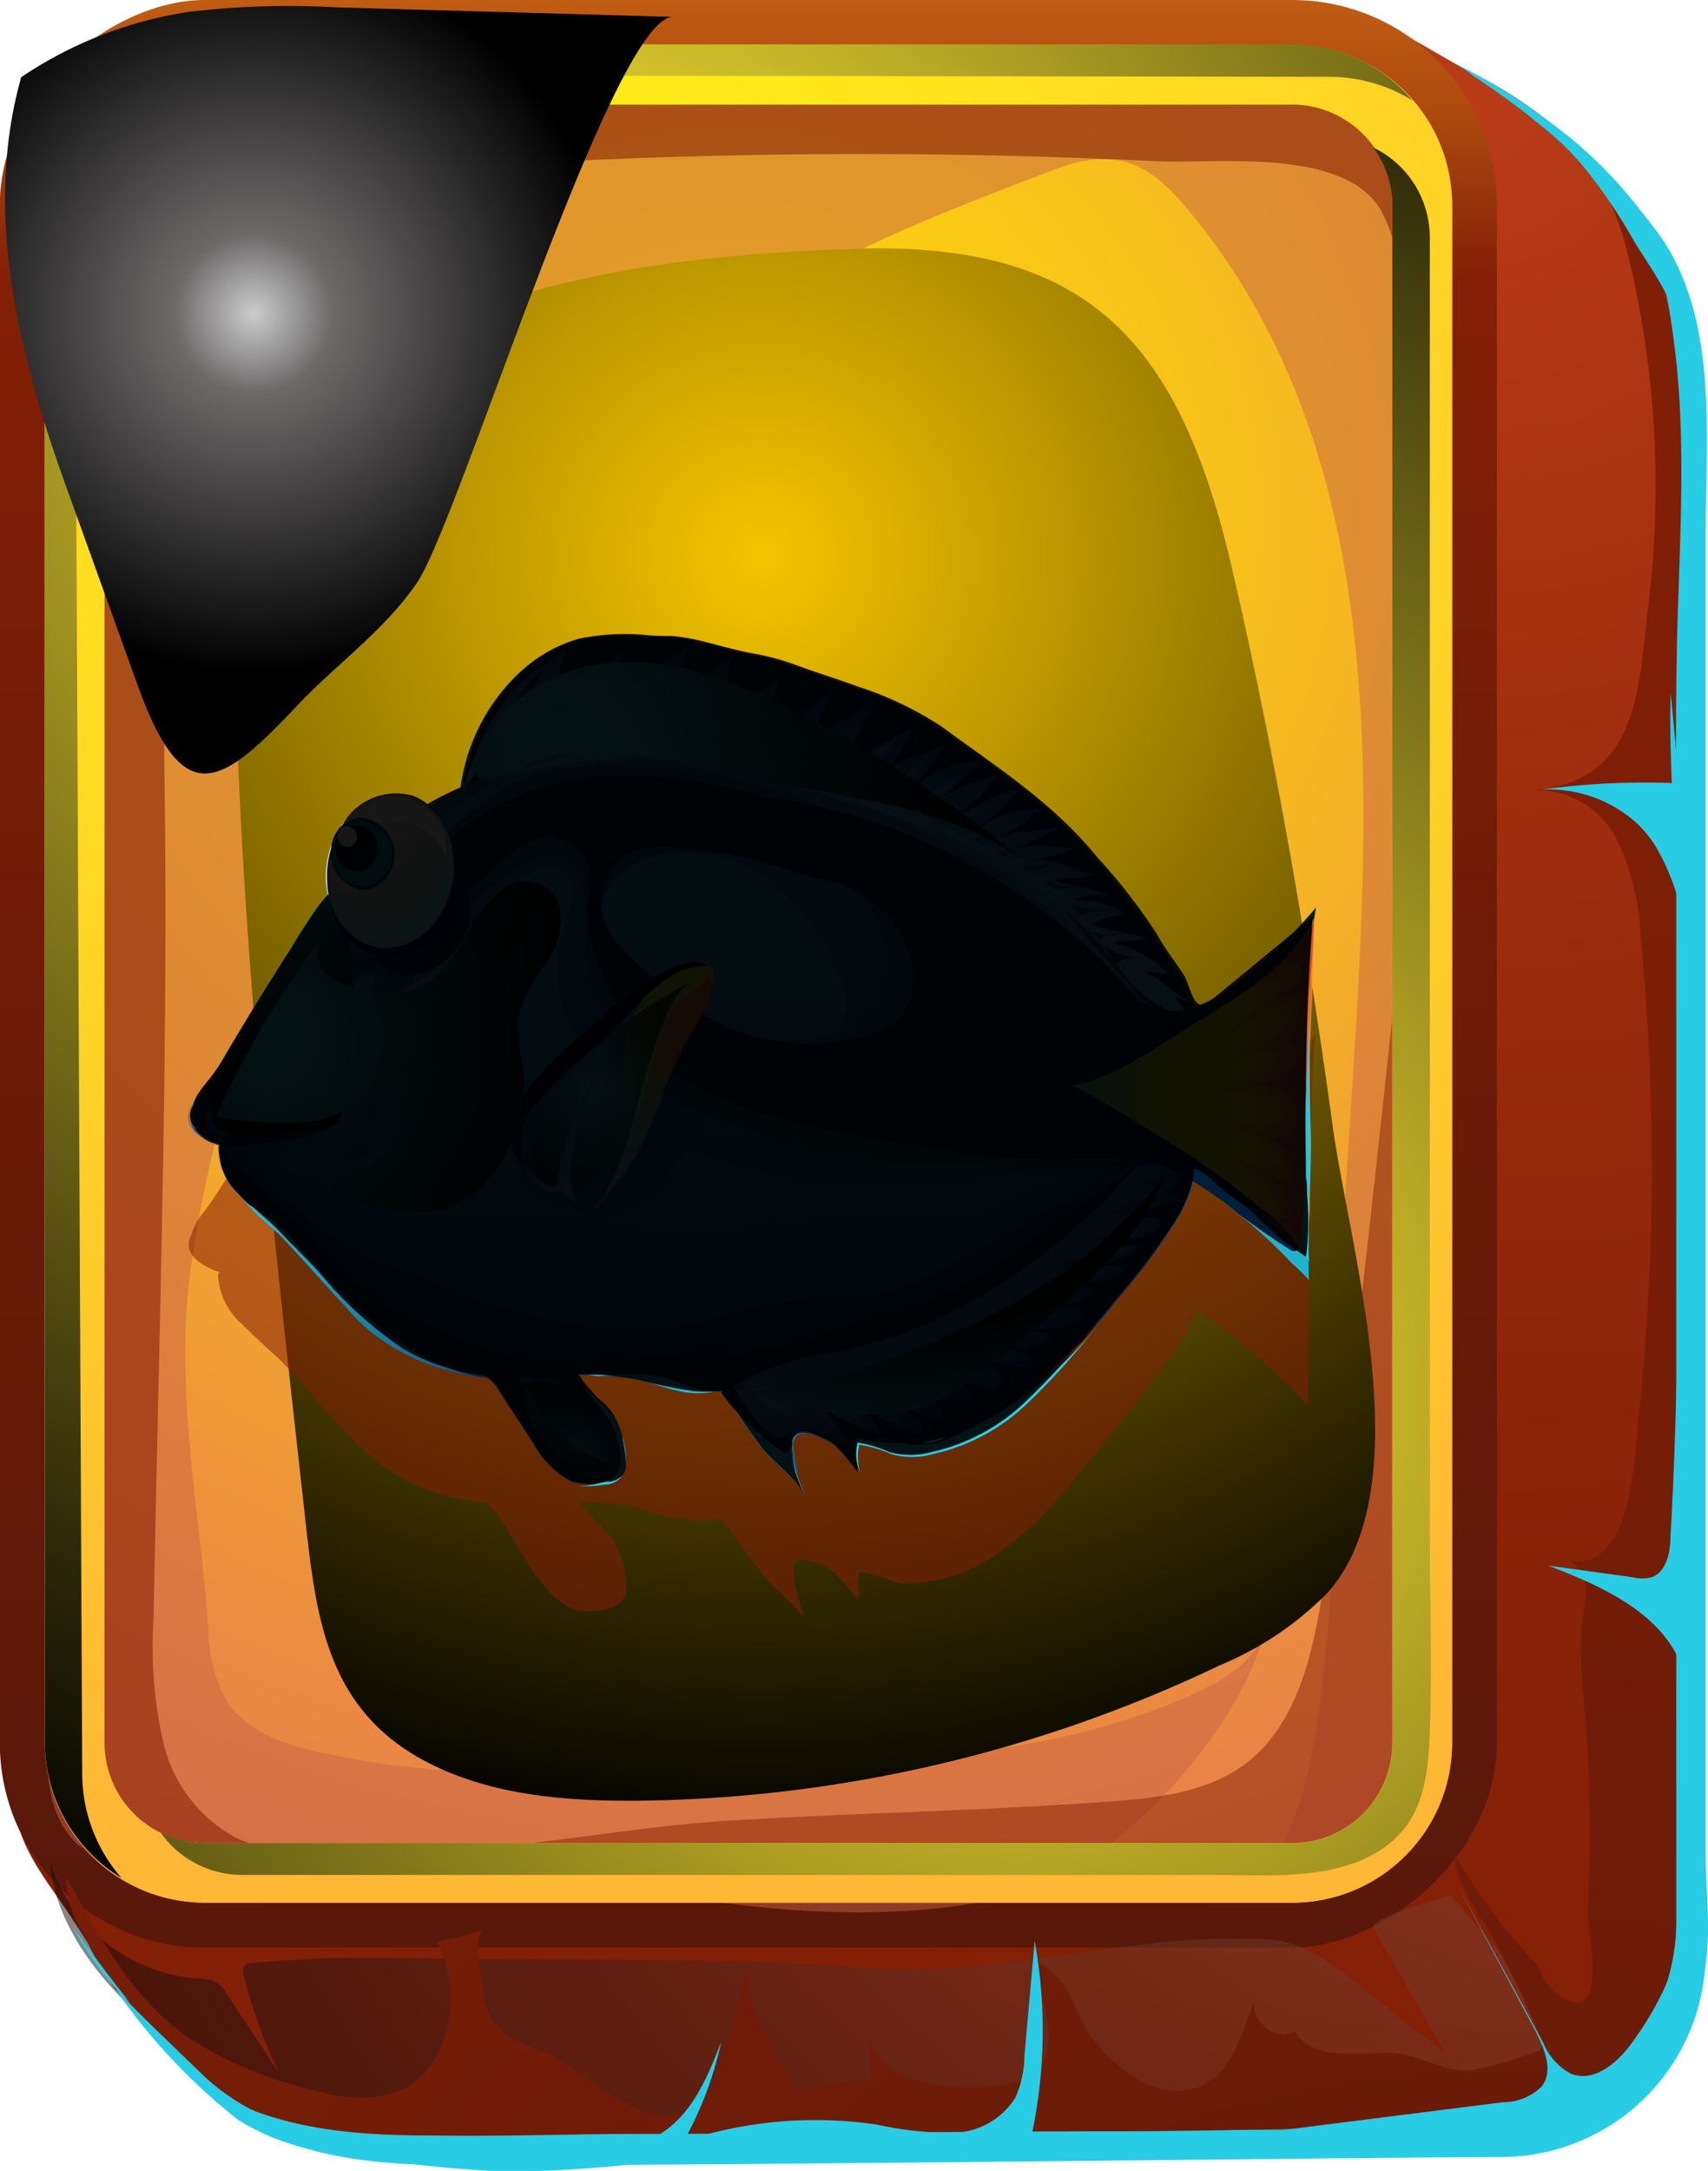 <svg xmlns="http://www.w3.org/2000/svg" xmlns:xlink="http://www.w3.org/1999/xlink" viewBox="0 0 90.99 115.59"><defs><style>.cls-1{mask:url(#mask);filter:url(#luminosity-noclip-2);}.cls-2,.cls-34,.cls-52,.cls-60,.cls-62,.cls-64{mix-blend-mode:multiply;}.cls-2{fill:url(#Безымянный_градиент_11);}.cls-3{isolation:isolate;}.cls-4{fill:#29cce5;}.cls-5{fill:url(#Безымянный_градиент_2527);}.cls-6{fill:url(#Безымянный_градиент_3306);}.cls-7{fill:url(#Безымянный_градиент_31652);}.cls-8{fill:#c86345;}.cls-8,.cls-9{opacity:0.49;}.cls-10,.cls-22,.cls-9{fill:#831f06;}.cls-10{opacity:0.57;}.cls-11{fill:url(#Безымянный_градиент_31651);}.cls-12,.cls-15,.cls-16,.cls-18,.cls-30,.cls-45,.cls-46,.cls-47,.cls-56,.cls-57,.cls-61,.cls-74,.cls-75,.cls-76,.cls-79,.cls-80,.cls-81,.cls-82,.cls-85{mix-blend-mode:screen;}.cls-13{fill:url(#Безымянный_градиент_3911);}.cls-14{fill:url(#Безымянный_градиент_3911-2);}.cls-15{fill:url(#Безымянный_градиент_982);}.cls-16,.cls-62{opacity:0.5;}.cls-16{fill:url(#Безымянный_градиент_2560);}.cls-17{mask:url(#mask-2);}.cls-18{opacity:0.27;fill:url(#Безымянный_градиент_2642);}.cls-19{fill:url(#Безымянный_градиент_2566);}.cls-20{fill:url(#Безымянный_градиент_2566-2);}.cls-21{mix-blend-mode:color-dodge;fill:url(#radial-gradient);}.cls-22{opacity:0.54;}.cls-23{fill:url(#Безымянный_градиент_31650);}.cls-24{fill:#001e37;}.cls-25{fill:url(#Безымянный_градиент_31650-2);}.cls-26,.cls-33,.cls-38,.cls-40,.cls-62{fill:#022f75;}.cls-26{opacity:0.39;}.cls-27,.cls-29,.cls-76,.cls-79{fill:#38b2e3;}.cls-27{opacity:0.48;}.cls-28{fill:url(#Безымянный_градиент_31648);}.cls-29,.cls-47{opacity:0.51;}.cls-30,.cls-75,.cls-80,.cls-81{opacity:0.95;}.cls-30{fill:url(#Безымянный_градиент_31639);}.cls-31{fill:url(#Безымянный_градиент_31649);}.cls-32,.cls-34,.cls-58,.cls-60{fill:#004d90;}.cls-32,.cls-33,.cls-34,.cls-52,.cls-72{opacity:0.3;}.cls-35,.cls-37,.cls-39,.cls-53,.cls-66{fill:#00114d;}.cls-35{opacity:0.23;}.cls-36{fill:#00384f;opacity:0.6;}.cls-37{opacity:0.06;}.cls-38{opacity:0.12;}.cls-39,.cls-40,.cls-73{opacity:0.35;}.cls-41{fill:url(#Безымянный_градиент_31648-2);}.cls-42,.cls-54{opacity:0.88;}.cls-42{fill:url(#Безымянный_градиент_31647);}.cls-43,.cls-48{opacity:0.75;}.cls-43{fill:url(#Безымянный_градиент_31646);}.cls-44{fill:#000123;}.cls-45{opacity:0.69;fill:url(#Безымянный_градиент_31639-2);}.cls-46,.cls-47,.cls-52{fill:#0980c3;}.cls-46{opacity:0.31;}.cls-48,.cls-49,.cls-50,.cls-51{fill:#073e88;}.cls-49{opacity:0.52;}.cls-50{opacity:0.38;}.cls-51{opacity:0.18;}.cls-53{opacity:0.34;}.cls-54{fill:url(#Безымянный_градиент_31645);}.cls-55{opacity:0.44;fill:url(#Безымянный_градиент_31644);}.cls-56{fill:#fa9306;}.cls-56,.cls-57{opacity:0.25;}.cls-57{fill:url(#Безымянный_градиент_31643);}.cls-58{opacity:0.24;}.cls-59{fill:#b21e45;opacity:0.46;}.cls-61{fill:url(#Безымянный_градиент_31642);}.cls-63{fill:url(#Безымянный_градиент_31641);}.cls-64{opacity:0.33;}.cls-65{fill:#4ccaec;}.cls-67,.cls-77{fill:#fff;}.cls-68{fill:#6bf5f5;opacity:0.73;}.cls-69{fill:url(#Безымянный_градиент_31640);}.cls-70{fill:#00475f;}.cls-71{fill:#00091f;}.cls-72{fill:#0d0f39;}.cls-73{fill:#000014;}.cls-74{opacity:0.67;fill:url(#Безымянный_градиент_31639-3);}.cls-75{fill:url(#Безымянный_градиент_31639-4);}.cls-76,.cls-77{opacity:0.78;}.cls-78,.cls-84{fill:#24d0ea;}.cls-79{opacity:0.62;}.cls-80{fill:url(#Безымянный_градиент_31638);}.cls-81{fill:url(#Безымянный_градиент_31638-2);}.cls-82{fill:url(#Безымянный_градиент_31637);}.cls-83{fill:url(#Безымянный_градиент_31636);}.cls-84{opacity:0.84;}.cls-85{opacity:0.91;fill:url(#Безымянный_градиент_31635);}.cls-86{filter:url(#luminosity-noclip);}</style><filter id="luminosity-noclip" x="77.27" y="-8144.29" width="12.23" height="32766" filterUnits="userSpaceOnUse" color-interpolation-filters="sRGB"><feFlood flood-color="#fff" result="bg"/><feBlend in="SourceGraphic" in2="bg"/></filter><mask id="mask" x="77.27" y="-8144.29" width="12.23" height="32766" maskUnits="userSpaceOnUse"><g class="cls-86"/></mask><radialGradient id="Безымянный_градиент_11" cx="100.12" cy="-3.82" r="136.27" gradientUnits="userSpaceOnUse"><stop offset="0" stop-color="#fff"/><stop offset="0.45" stop-color="#e5e5e5"/><stop offset="1" stop-color="#bfbfbf"/></radialGradient><radialGradient id="Безымянный_градиент_2527" cx="79.08" cy="5.4" r="107.04" gradientUnits="userSpaceOnUse"><stop offset="0" stop-color="#b93c17"/><stop offset="0.1" stop-color="#b13714"/><stop offset="0.44" stop-color="#982a0c"/><stop offset="0.75" stop-color="#882208"/><stop offset="1" stop-color="#831f06"/></radialGradient><linearGradient id="Безымянный_градиент_3306" x1="39.87" y1="-27.89" x2="39.87" y2="109.96" gradientTransform="translate(-11.98 91.72) rotate(-90)" gradientUnits="userSpaceOnUse"><stop offset="0" stop-color="#f38f1d"/><stop offset="0.05" stop-color="#ee8a1c"/><stop offset="0.12" stop-color="#e17d19"/><stop offset="0.18" stop-color="#ca6615"/><stop offset="0.25" stop-color="#ab470e"/><stop offset="0.31" stop-color="#831f06"/><stop offset="0.67" stop-color="#691b08"/><stop offset="0.97" stop-color="#57180a"/></linearGradient><radialGradient id="Безымянный_градиент_31652" cx="42.32" cy="27.37" r="82.8" gradientTransform="translate(-3.63) scale(1.01 1)" gradientUnits="userSpaceOnUse"><stop offset="0" stop-color="#ffe303"/><stop offset="1" stop-color="#e67451"/></radialGradient><radialGradient id="Безымянный_градиент_31651" cx="32.62" cy="19.03" r="82.96" gradientUnits="userSpaceOnUse"><stop offset="0" stop-color="#fff414"/><stop offset="1" stop-color="#ffb735"/></radialGradient><radialGradient id="Безымянный_градиент_3911" cx="54.11" cy="74.35" r="88.15" gradientUnits="userSpaceOnUse"><stop offset="0" stop-color="#ffea33"/><stop offset="0.43" stop-color="#8c801c"/><stop offset="0.82" stop-color="#272408"/><stop offset="1"/><stop offset="1" stop-color="#020406"/></radialGradient><radialGradient id="Безымянный_градиент_3911-2" cx="31.78" cy="18.82" r="87.38" xlink:href="#Безымянный_градиент_3911"/><radialGradient id="Безымянный_градиент_982" cx="40.59" cy="29.62" r="68.93" gradientUnits="userSpaceOnUse"><stop offset="0" stop-color="#f5c500"/><stop offset="1"/></radialGradient><radialGradient id="Безымянный_градиент_2560" cx="93.76" cy="58.62" r="112.95" gradientUnits="userSpaceOnUse"><stop offset="0" stop-color="#c86345"/><stop offset="0.16" stop-color="#ae563d"/><stop offset="0.49" stop-color="#6a3628"/><stop offset="0.88" stop-color="#130c0e"/></radialGradient><filter id="luminosity-noclip-2" x="77.27" y="4.16" width="12.23" height="106.72" filterUnits="userSpaceOnUse" color-interpolation-filters="sRGB"><feFlood flood-color="#fff" result="bg"/><feBlend in="SourceGraphic" in2="bg"/></filter><mask id="mask-2" x="77.27" y="4.16" width="12.23" height="106.72" maskUnits="userSpaceOnUse"><g class="cls-1"><path class="cls-2" d="M89.47,74.13a17.66,17.66,0,0,1-.67,6.19c-.63,2-1.56,3.54-3.47,3.92,1.67-.33,3.38,19.42,3.44,21.07a4.77,4.77,0,0,1-.87,3.55c-.68.68-1.83,1.07-2,2-.59-2.3-2.35-4.08-4-5.74L77.72,101a1.26,1.26,0,0,1-.45-.71,1.4,1.4,0,0,1,.31-.83,17.93,17.93,0,0,0,1.77-4.18c4.17-12.75,4.86-27.49,5.15-40.87.06-3-.2-6.41-2.67-8l4.28-.72a34,34,0,0,0-4.46-4.1c1.63-7.13,1.23-14.52.19-21.71-.68-4.69-.44-12.08-3.7-15.74a18.38,18.38,0,0,1,5.5,3.5c4.6,4.13,5,10.11,4.63,15.91C87.23,40.54,88.57,57.26,89.47,74.13Z"/></g></mask><radialGradient id="Безымянный_градиент_2642" cx="100.12" cy="-3.82" r="136.27" gradientUnits="userSpaceOnUse"><stop offset="0" stop-color="#f5c500"/><stop offset="0.14" stop-color="#daaf02"/><stop offset="0.46" stop-color="#967806"/><stop offset="0.91" stop-color="#2a1f0d"/><stop offset="1" stop-color="#130c0e"/></radialGradient><radialGradient id="Безымянный_градиент_2566" cx="66.96" cy="106.74" r="0.33" gradientUnits="userSpaceOnUse"><stop offset="0" stop-color="#57180a"/><stop offset="0.36" stop-color="#6e1c08"/><stop offset="0.72" stop-color="#7e1e06"/><stop offset="1" stop-color="#831f06"/></radialGradient><radialGradient id="Безымянный_градиент_2566-2" cx="79.24" cy="163.59" r="165.97" xlink:href="#Безымянный_градиент_2566"/><radialGradient id="radial-gradient" cx="13.51" cy="16.7" r="19.16" gradientUnits="userSpaceOnUse"><stop offset="0" stop-color="#ccc"/><stop offset="0.22" stop-color="#6c6969"/><stop offset="1"/></radialGradient><linearGradient id="Безымянный_градиент_31650" x1="55.83" y1="188.76" x2="59.6" y2="186.3" gradientTransform="translate(-38.41 -108.16) rotate(-3.36)" gradientUnits="userSpaceOnUse"><stop offset="0" stop-color="#40aae2"/><stop offset="1" stop-color="#022f75"/></linearGradient><linearGradient id="Безымянный_градиент_31650-2" x1="79.06" y1="181.21" x2="82.31" y2="187.88" xlink:href="#Безымянный_градиент_31650"/><linearGradient id="Безымянный_градиент_31648" x1="73.18" y1="160.9" x2="77.06" y2="149.78" gradientTransform="translate(-38.41 -108.16) rotate(-3.36)" gradientUnits="userSpaceOnUse"><stop offset="0" stop-color="#40aae2"/><stop offset="1" stop-color="#073e88"/></linearGradient><radialGradient id="Безымянный_градиент_31639" cx="55.36" cy="31.09" r="37.72" gradientTransform="translate(3.13) scale(0.81 1)" gradientUnits="userSpaceOnUse"><stop offset="0" stop-color="#24d0ea"/><stop offset="0.13" stop-color="#1eacc2"/><stop offset="0.37" stop-color="#13707d"/><stop offset="0.58" stop-color="#0b4047"/><stop offset="0.76" stop-color="#051d21"/><stop offset="0.91" stop-color="#010809"/><stop offset="1"/></radialGradient><linearGradient id="Безымянный_градиент_31649" x1="69.5" y1="152.44" x2="67.23" y2="191.09" gradientTransform="translate(-38.41 -108.16) rotate(-3.36)" gradientUnits="userSpaceOnUse"><stop offset="0.25" stop-color="#258abe"/><stop offset="0.69" stop-color="#0d5f8f"/><stop offset="0.96" stop-color="#004977"/></linearGradient><linearGradient id="Безымянный_градиент_31648-2" x1="64.25" y1="171.3" x2="57.24" y2="165.88" xlink:href="#Безымянный_градиент_31648"/><radialGradient id="Безымянный_градиент_31647" cx="37.3" cy="63.21" r="14.56" gradientTransform="translate(3.13) scale(0.81 1)" gradientUnits="userSpaceOnUse"><stop offset="0" stop-color="#24d0ea"/><stop offset="0.13" stop-color="#44d2c2"/><stop offset="0.37" stop-color="#7bd67d"/><stop offset="0.58" stop-color="#a6d847"/><stop offset="0.76" stop-color="#c5da21"/><stop offset="0.91" stop-color="#d8dc09"/><stop offset="1" stop-color="#dfdc00"/></radialGradient><radialGradient id="Безымянный_градиент_31646" cx="38.34" cy="63.28" r="11.2" gradientTransform="translate(3.13) scale(0.81 1)" gradientUnits="userSpaceOnUse"><stop offset="0" stop-color="#24d0ea"/><stop offset="0.05" stop-color="#34c7da"/><stop offset="0.28" stop-color="#79a09a"/><stop offset="0.49" stop-color="#af8167"/><stop offset="0.67" stop-color="#d56b42"/><stop offset="0.81" stop-color="#ed5d2b"/><stop offset="0.89" stop-color="#f65823"/></radialGradient><radialGradient id="Безымянный_градиент_31639-2" cx="34.71" cy="57.8" r="6.09" xlink:href="#Безымянный_градиент_31639"/><linearGradient id="Безымянный_градиент_31645" x1="85.65" y1="172.2" x2="98.98" y2="172.2" gradientTransform="translate(-38.41 -108.16) rotate(-3.36)" gradientUnits="userSpaceOnUse"><stop offset="0" stop-color="#24d0ea"/><stop offset="0.05" stop-color="#4bd3b9"/><stop offset="0.11" stop-color="#72d588"/><stop offset="0.18" stop-color="#94d75e"/><stop offset="0.24" stop-color="#afd93c"/><stop offset="0.31" stop-color="#c4da22"/><stop offset="0.37" stop-color="#d3db0f"/><stop offset="0.44" stop-color="#dcdc04"/><stop offset="0.51" stop-color="#dfdc00"/><stop offset="0.7" stop-color="#faea1f"/><stop offset="0.99" stop-color="#f99018"/></linearGradient><linearGradient id="Безымянный_градиент_31644" x1="61.23" y1="57.97" x2="70.82" y2="57.97" gradientUnits="userSpaceOnUse"><stop offset="0" stop-color="#f99018"/><stop offset="0.18" stop-color="#f68c1a"/><stop offset="0.37" stop-color="#ee7f1f"/><stop offset="0.56" stop-color="#e16927"/><stop offset="0.77" stop-color="#ce4b33"/><stop offset="0.97" stop-color="#b62443"/><stop offset="1" stop-color="#b21e45"/></linearGradient><linearGradient id="Безымянный_градиент_31643" x1="61.82" y1="57.9" x2="69.97" y2="57.9" gradientUnits="userSpaceOnUse"><stop offset="0" stop-color="#b5ce37"/><stop offset="0.88" stop-color="#f99018"/></linearGradient><radialGradient id="Безымянный_градиент_31642" cx="11.28" cy="41.08" r="19.15" gradientTransform="translate(3.13) scale(0.81 1)" gradientUnits="userSpaceOnUse"><stop offset="0.13" stop-color="#24d0ea"/><stop offset="0.24" stop-color="#1eacc2"/><stop offset="0.45" stop-color="#13707d"/><stop offset="0.63" stop-color="#0b4047"/><stop offset="0.79" stop-color="#051d21"/><stop offset="0.92" stop-color="#010809"/><stop offset="1"/></radialGradient><radialGradient id="Безымянный_градиент_31641" cx="-673.66" cy="6.22" r="4.68" gradientTransform="matrix(-0.91, -0.3, -0.31, 1.12, -592.5, -166.5)" gradientUnits="userSpaceOnUse"><stop offset="0" stop-color="#fff"/><stop offset="0.32" stop-color="#eeeef2"/><stop offset="0.87" stop-color="#d3d3df"/><stop offset="0.92" stop-color="#caced7"/><stop offset="1" stop-color="#bfc7cc"/></radialGradient><radialGradient id="Безымянный_градиент_31640" cx="4657.39" cy="1019.24" r="1.76" gradientTransform="matrix(-0.94, -0.1, -0.1, 1.03, 4496.46, -521.77)" gradientUnits="userSpaceOnUse"><stop offset="0" stop-color="#f7f7f8"/><stop offset="0.27" stop-color="#008eaa"/><stop offset="0.57" stop-color="#6bf5f5"/><stop offset="0.63" stop-color="#67f2f3"/><stop offset="0.7" stop-color="#5aeaed"/><stop offset="0.76" stop-color="#45dde3"/><stop offset="0.83" stop-color="#27cbd5"/><stop offset="0.86" stop-color="#17c1ce"/><stop offset="1" stop-color="#008eaa"/></radialGradient><radialGradient id="Безымянный_градиент_31639-3" cx="34.05" cy="77.95" r="4.14" xlink:href="#Безымянный_градиент_31639"/><radialGradient id="Безымянный_градиент_31639-4" cx="34.12" cy="72.39" r="8.02" xlink:href="#Безымянный_градиент_31639"/><radialGradient id="Безымянный_градиент_31638" cx="15.78" cy="55.17" r="18.65" gradientTransform="translate(1.11) scale(0.85 1)" gradientUnits="userSpaceOnUse"><stop offset="0" stop-color="#24d0ea"/><stop offset="0.16" stop-color="#1da8bd"/><stop offset="0.47" stop-color="#11616d"/><stop offset="0.72" stop-color="#082c32"/><stop offset="0.9" stop-color="#020c0e"/><stop offset="1"/></radialGradient><radialGradient id="Безымянный_градиент_31638-2" cx="34.13" cy="40.23" r="26.82" xlink:href="#Безымянный_градиент_31638"/><radialGradient id="Безымянный_градиент_31637" cx="55.63" cy="39.22" r="38.37" gradientTransform="translate(1.11) scale(0.85 1)" gradientUnits="userSpaceOnUse"><stop offset="0.79"/><stop offset="0.81" stop-color="#020c0e"/><stop offset="0.85" stop-color="#082c32"/><stop offset="0.9" stop-color="#11616d"/><stop offset="0.97" stop-color="#1da8bd"/><stop offset="1" stop-color="#24d0ea"/></radialGradient><linearGradient id="Безымянный_градиент_31636" x1="11.32" y1="61.9" x2="33.19" y2="81.22" gradientUnits="userSpaceOnUse"><stop offset="0.02" stop-color="#24d0ea"/><stop offset="1" stop-color="#000a3f"/></linearGradient><radialGradient id="Безымянный_градиент_31635" cx="53.52" cy="17.78" r="75.69" gradientTransform="translate(0.33) scale(0.97 1)" gradientUnits="userSpaceOnUse"><stop offset="0.89"/><stop offset="0.9" stop-color="#020c0e"/><stop offset="0.92" stop-color="#082c32"/><stop offset="0.95" stop-color="#11616d"/><stop offset="0.98" stop-color="#1da8bd"/><stop offset="1" stop-color="#24d0ea"/></radialGradient></defs><g class="cls-3"><g id="Слой_2" data-name="Слой 2"><g id="Слой_3" data-name="Слой 3"><path class="cls-4" d="M22,115.24c-4.1-.19-8-1-10.78-3.62S7,105.93,4.93,103c-1.09-1.57-2.34-3.18-2.51-5.08a9.89,9.89,0,0,1,.46-3.31c1.61-6.19,2.33-12.27,3.47-18.55.64-3.49,1.37-7,2.07-10.45.67-3.29,2-7.08,2-10.44,1.16-7,.69-14.19.8-21.29.1-7.36.34-14.72.85-22.06a11.5,11.5,0,0,1,.65-3.69C13.87,5.27,17,3.79,20.05,3.17A48,48,0,0,1,32,2.68a105.37,105.37,0,0,0,15.15-.56,56.85,56.85,0,0,1,6.25-.4c3.62,0,7.19.75,10.81.84,2.94.08,6.19-1.27,9-.6,1.79.42,5,2.53,6.66,3.39a22.74,22.74,0,0,1,8.81,7.56c2.83,4.47,2.19,10.33,2.19,15.43,0,3.44,0,63.13,0,75.6A10.91,10.91,0,0,1,80,114.85C73.7,114.85,26.58,115.46,22,115.24Z"/><path class="cls-5" d="M20.43,113.65c-4.1-.19-8-1.05-10.77-3.62s-4.29-5.69-6.33-8.63C2.25,99.83,1,98.22.83,96.32A9.82,9.82,0,0,1,1.29,93c1.6-6.2,2.33-12.28,3.47-18.55C5.4,71,6.13,67.49,6.83,64c.67-3.29,2-7.08,2-10.44,1.16-7,.69-14.19.79-21.3.11-7.35.35-14.71.85-22.05a11.79,11.79,0,0,1,.66-3.69c1.17-2.85,4.34-4.33,7.35-5a48.39,48.39,0,0,1,11.91-.48A105.33,105.33,0,0,0,45.52.52,59.59,59.59,0,0,1,51.78.13C55.4.16,59,.88,62.59,1c2.94.08,6.19-1.27,9-.6,1.79.42,5,2.53,6.66,3.39a22.77,22.77,0,0,1,8.8,7.55c2.84,4.48,2.19,10.34,2.2,15.44,0,3.44,0,6.88,0,10.33v65.27a10.92,10.92,0,0,1-10.91,10.91H33.59C29.8,113.26,25,113.87,20.43,113.65Z"/><rect class="cls-6" x="-11.98" y="11.98" width="103.7" height="79.75" rx="10.91" transform="translate(91.72 11.98) rotate(90)"/><rect class="cls-7" x="2.39" y="2.39" width="74.97" height="98.92" rx="8.52"/><path class="cls-8" d="M56.63,8.87c-.36.12-.71.25-1.06.39-6.65,2.54-13.44,5.17-18.83,9.82A51.29,51.29,0,0,0,31,25.17a104.63,104.63,0,0,0-15,23A66.49,66.49,0,0,0,10.1,68c-.75,6.16.53,12.46,1,18.66a8.06,8.06,0,0,0,1,3.94c1.1,1.7,3.24,2.34,5.23,2.76,8,1.7,15.39,1,23.42.64s14.93-.45,22.39-3.61c1.9-.81,4-2,4.35-4C66.28,92.13,59.25,99.71,53.66,101c-6.72,1.52-14.27.71-20.95-.69C23.85,98.43,15,100.29,6,98.92a3.39,3.39,0,0,1-1.86-.7c-3.2-3-.67-9.58-.56-13.19.21-6.84-.41-13.81-.56-20.66-.28-13.55-.33-27.12.38-40.66a75.2,75.2,0,0,1,2-15.54A4.92,4.92,0,0,1,6.58,5.78,5.21,5.21,0,0,1,9.77,4.72C30.7,2.6,51.44,3.64,72.34,5.16a5.5,5.5,0,0,1,2.38.54c1.79,1,1.89,3.5,1.78,5.56Q74.35,50,75.84,88.88c.11,2.86.12,6-1.79,8.17S69,99.51,66.54,101c2.62-3,3.42-7.23,3.89-11.22.72-6.26.83-12.56.95-18.86.34-19.38,5.47-43-7.82-59.43-1.05-1.29-2.27-2.62-3.9-2.94A6,6,0,0,0,56.63,8.87Z"/><path class="cls-9" d="M76,75.47,75.84,90a10.56,10.56,0,0,1-.72,4.58,7.79,7.79,0,0,1-5.28,3.73,27.37,27.37,0,0,1-4.85.6q-12.3.76-24.61.91-6,.06-12.07,0c-1.66,0-3.38.06-5-.06s-3.05-1.25-4.47-1.39c6.78.68,13.16-1,19.85-1.42s13.35-.52,20-1c2.66-.18,5.48-.44,7.61-2,2.85-2.13,3.66-6,4.2-9.49,1.3-8.39,2.21-16.83,3.13-25.27.38-3.51.75-7,1.13-10.53q-.43,9.81-.24,19.61Z"/><path class="cls-10" d="M4,14.3c0,9.83.1,19.65.15,29.48s.1,19.35.14,29L4.35,84.9c0,3.95-1.08,8.86-.34,12.63.64,3.21,6.46,1.45,8.38,1.4s3.68.3,5.52.32c1.36,0,3.73-1,4.83-.86-3.37-.59-7,.92-10.15-.53A7.74,7.74,0,0,1,8.7,92.77a23,23,0,0,1-.52-6.57C8.46,71,9,55.74,8.75,40.55c0-8.93.62-17.32,1.38-26.22A5.66,5.66,0,0,1,11,11.24c.93-1.18,2.58-1.42,4.07-1.57A324,324,0,0,1,61.71,8.59c3.21.13,9.68-.72,11.78,2.47a7.83,7.83,0,0,1,1,3.42,36.05,36.05,0,0,1,.23,3.6,39.87,39.87,0,0,0-.35-9.7A8.53,8.53,0,0,0,74,6.72c-1.19-3.26-3.71-2.92-6.55-2.46-2.31.37-4.93,0-7.27,0L13.49,3.6C8.79,3.6,4,9.6,4,14.3Z"/><path class="cls-11" d="M68.84,2.39H10.91a8.51,8.51,0,0,0-8.52,8.52V92.8a8.51,8.51,0,0,0,8.52,8.51H68.84a8.52,8.52,0,0,0,8.52-8.51V10.91A8.52,8.52,0,0,0,68.84,2.39ZM74.17,92.8a5.33,5.33,0,0,1-5.33,5.33H10.91A5.34,5.34,0,0,1,5.57,92.8V10.91a5.35,5.35,0,0,1,5.34-5.34H68.84a5.34,5.34,0,0,1,5.33,5.34Z"/><g class="cls-12"><path class="cls-13" d="M12.9,99.83H64.7c2.79,0,6.08.29,8.59-1.17s2.79-3.94,2.88-6.46c.12-3.45,0-6.93,0-10.38V12.61a5.32,5.32,0,0,0-3-4.75,5.25,5.25,0,0,1,1,3.05V92.8a5.33,5.33,0,0,1-5.33,5.33H10.91a5.25,5.25,0,0,1-2.37-.58A5.32,5.32,0,0,0,12.9,99.83Z"/><path class="cls-14" d="M4.38,94.5,4,12.52A8.52,8.52,0,0,1,12.48,4l58.35.09a8.46,8.46,0,0,1,4.43,1.27,8.49,8.49,0,0,0-6.42-3H10.91a8.51,8.51,0,0,0-8.52,8.52V92.8A8.49,8.49,0,0,0,6.48,100,8.43,8.43,0,0,1,4.38,94.5Z"/></g><path class="cls-15" d="M21.64,18A16.67,16.67,0,0,0,15,23.07c-2.48,3.49-2.58,8.09-2.48,12.37.34,15,2,29.84,3.66,44.7.62,5.56,1,10.77,6.54,13.67,3.38,1.76,7.31,2.09,11.12,2.07A73.69,73.69,0,0,0,65,88.66a17.41,17.41,0,0,0,5.74-3.87c5-5.7,1.16-18.23.25-24.87-1.37-10-3.11-20-5.4-29.84C62.76,18,57.79,12.8,45.36,13.25,37.23,13.54,29.07,14.48,21.64,18Z"/><path class="cls-16" d="M82.55,107l2,2.26c.41.47.84,1.09.59,1.66a1.59,1.59,0,0,1-.78.66c-3.21,1.64-7,1.82-10.56,1.93-18.18-.41-36.7.47-54.77-.71-6.28-.41-15.83-6.91-16.36-13.62a9,9,0,0,0,7.91,6.17,2,2,0,0,1,1,.22,1.66,1.66,0,0,1,.44.51l2.87,4.33A24.75,24.75,0,0,1,13,105.21a.64.64,0,0,1,0-.51.59.59,0,0,1,.48-.19,72.39,72.39,0,0,1,7.94-.25c8.16.17,16.5-.14,24.64.52,7.22.59,14.47-2,21.6-1.51,1.79.13,3.31,1.29,4.71,2.41L77,109.33l-3.81-6.63c-.37-.66,4.13-1.74,4.09-1.79Z"/><g class="cls-17"><path class="cls-18" d="M89.47,74.13a17.66,17.66,0,0,1-.67,6.19c-.63,2-1.56,3.54-3.47,3.92,1.67-.33,3.38,19.42,3.44,21.07a4.77,4.77,0,0,1-.87,3.55c-.68.68-1.83,1.07-2,2-.59-2.3-2.35-4.08-4-5.74L77.72,101a1.26,1.26,0,0,1-.45-.71,1.4,1.4,0,0,1,.31-.83,17.93,17.93,0,0,0,1.77-4.18c4.17-12.75,4.86-27.49,5.15-40.87.06-3-.2-6.41-2.67-8l4.28-.72a34,34,0,0,0-4.46-4.1c1.63-7.13,1.23-14.52.19-21.71-.68-4.69-.44-12.08-3.7-15.74a18.38,18.38,0,0,1,5.5,3.5c4.6,4.13,5,10.11,4.63,15.91C87.23,40.54,88.57,57.26,89.47,74.13Z"/></g><path class="cls-19" d="M66.89,106.62c0-.14.11-.29.17-.43A1,1,0,0,0,66.89,106.62Z"/><path class="cls-20" d="M89.33,34.56c.12-5.81.67-12.41-.45-18.15-.72-3.65-2.58-7.24-5.74-9.21C85.43,9,86.4,11.92,87,14.75A52.4,52.4,0,0,1,87.84,32c-.56,4.72-.52,9.56-6.07,10.06a4.82,4.82,0,0,1,4.36,2.64,12.82,12.82,0,0,1,1.27,5.16,127.35,127.35,0,0,1-.12,25.75c-.21,2-.38,8.28-3.77,7.45,1.57.88.8,2.37.72,3.75-.12,2.17.27,4.47.36,6.65.11,2.72.16,5.45,0,8.18-.06,1,.62,3.87-.08,4.75S82,105.56,82,104.72a29.67,29.67,0,0,1-4.52-6c0,1.52,1.33,3.14,2,4.4a54.63,54.63,0,0,1,2.65,5.51.52.52,0,0,1,0,.4.41.41,0,0,1-.3.21,20.61,20.61,0,0,1-3.53,1c-1.39.13-2.94-1-4.41-.93-1.78,0-4,.38-4.92-1.16-1,.61-2.32-.54-2.16-1.56-.66,1.72-1.15,3.69-2.79,4.46-2.11,1-4.49-.76-5.89-2.6-.71-.94-1.13-2.72-2-3.39-.44-.36-1-.65-1.2-1.19.35,2.17,2.19,5.93-.56,6.93a11,11,0,0,1-5.83-.1c-1.69-.4-2.09-1.77-2.77-3.3a7.59,7.59,0,0,1,.65,3.42,10.39,10.39,0,0,0-3.94.65c-.94-2-3.09-4.82-2.6-7.19a44.58,44.58,0,0,1-1.73,6.26,3.87,3.87,0,0,1-.65,1.26c-2.36,2.65-6.19-1.44-8.21-2.41-1.42-.68-2.55-.69-3.33-2.34-.22-.49-.83-4.09-.2-4.32a13.68,13.68,0,0,1-2.46.64.2.2,0,0,1,0,.08c1.12,2.1.91,5.4-.88,7.13-1.55,1.5-4,1.22-6,.64a21.4,21.4,0,0,1-6.33-2.69c-3-2.08-4.83-5.4-6.56-8.6a5.23,5.23,0,0,0,.83,2.88l.76,1.54A28.39,28.39,0,0,0,9.66,110c2.77,2.57,6.67,3.43,10.77,3.62,4.56.22,9.53,0,13.32,0,8.65,0,17.19-.14,25.84-.14,6.29,0,12.56-.27,18.84-.27A10.91,10.91,0,0,0,89.3,102.35V46.94C89.3,42.74,89.25,38.88,89.33,34.56Z"/><path class="cls-4" d="M6.14,105.89a31.57,31.57,0,0,0,6.57,7,12.2,12.2,0,0,0,5.51,1.78,66.07,66.07,0,0,0,7.8.91c5.07.2,10.12-.73,15.19-1.06a84.88,84.88,0,0,1,8.59-.09c7.09.25,14,.45,21.12.3,3.94-.09,8-.19,11.68-1.51a13.3,13.3,0,0,0,7.46-6c1.27-2.47.91-5.33.8-8A77.27,77.27,0,0,0,90,91.32,33.92,33.92,0,0,1,89.71,87c0-8.42.29-16.82.44-25.23A232.82,232.82,0,0,0,89,36.9c-.05,1.6,0,3.2.06,4.79a40.78,40.78,0,0,0-7,.36,7,7,0,0,1,5,1.66A6.1,6.1,0,0,1,88.16,45a11.7,11.7,0,0,1,1.66,6.14l-.36,16.1L89.4,70c-.09,4-.18,7.89-.41,11.83,0,.85-.23,1.87-1,2.15a2.07,2.07,0,0,1-1,0l-4.51-.62c2.86,1.1,6,2.49,7.12,5.36a9.53,9.53,0,0,1,.5,2.37,45.22,45.22,0,0,1,0,9.73,16.61,16.61,0,0,1-3,7.72c-.79,1.18-2.13,2.41-3.44,1.86a3.29,3.29,0,0,1-1.45-1.64l-4.57-8.39,4.13,7.71c.51,1,1,2.17.37,3a2.89,2.89,0,0,1-2.06.85l-11,1.39c-4.68.6-9.47,1.19-14.09.22a26.67,26.67,0,0,0,.13-10.19c-.18,2.06-.37,4.11-.55,6.17a5.54,5.54,0,0,1-.48,2.17,4,4,0,0,1-3.34,1.87,18.29,18.29,0,0,1-4-.43,22.34,22.34,0,0,0-10.33.88,18.86,18.86,0,0,0,2-5.29c-.71,1.84-1.52,3.79-3.17,4.85s-3.81,1-5.8.88l-8.33-.51a23.73,23.73,0,0,1-6.53-1.07,11.55,11.55,0,0,1-4.08-2.68c-.47-.44-.94-.9-1.43-1.38-2-1.93-3.92-3.71-5.19-6.22,1,1.41,2,2.76,3.05,4.07Z"/><path class="cls-4" d="M82.17,6.75c-1.2-1-2.42-1.88-3.7-2.72a6.83,6.83,0,0,0-1.29-.82,32.88,32.88,0,0,1,5.55,3.41,23.69,23.69,0,0,1,4.79,4.75c1,1.4,2.27,3.79,1.66,5.57.22-.64-1.76-3.46-2.13-4.1a27.89,27.89,0,0,0-2.72-4A14.78,14.78,0,0,0,82.17,6.75Z"/><path class="cls-21" d="M3.68,2.63A22.27,22.27,0,0,0,1.13,4.11c-2.07,7.33-.06,15,2.43,21.9L7.32,36.45c2.44,6.76,4.39,5.49,8.51,1.12,2.12-2.24,4.65-4,6.39-6.55C24.45,27.73,32.66.81,35.87.9l-18-.51A44.6,44.6,0,0,0,10,.64,21.89,21.89,0,0,0,3.68,2.63Z"/><path class="cls-22" d="M70.12,55.05c-1.05,1.23-1.45,1.48-5.53,4.85-.24.11-.49.22-.74.31-.43-.16-.58-1.14-.86-1.62-3.81-6.47-10.34-12.66-17.38-15.32-4-1.51-11.79-3.92-15.73-2.2-2.83,1.18-4.89,4.48-5.33,7.52a16.93,16.93,0,0,0-1.81.9c-2.63-2-6,1.29-5.31,4.9-1.13,1.17-5.09,8.21-6.59,10.17a3.35,3.35,0,0,0-.64,1.17c-.53,1,.44,1.63,1.47,2,0,0,0,.07,0,.1h-.05a.93.93,0,0,0,0,.13,3.68,3.68,0,0,0,1.27,2.54c.28.31,2.12,2,2,1.87,3.62,3.8,5.32,7.07,10.92,7.64,1.37.65,2.83,5.72,5.37,5.79l-.2,0c1.11,0,2.37-.13,2.39-1.23A5.62,5.62,0,0,0,32.68,82c-.34-.53-.82-.74-1.65-1.83a1,1,0,0,0-.12-.19c4.55,0,3.4,1.17,7.53.9,1.12,1.5,1.71,2.33,2.22,3s1.86,1.61,2.27,2.52c-.1-.22-.2-.44-.29-.67.6.76.36.91-.16-.73.17.18-.39-.84-.13-1.71a2.6,2.6,0,0,1-.1.25.65.65,0,0,1,0-.13l0,.08a.33.33,0,0,1,.12-.29c-.05.09,0,.06,0,0,.47-.41,1.69.19,2.15.59a12.09,12.09,0,0,1,1.16,1.38,2.08,2.08,0,0,0,0-.23c.08.09.17.35.07.08a.39.39,0,0,0,0-.21,2.12,2.12,0,0,0,.11.21,2.5,2.5,0,0,1-.08-1.36c2.19.49,1.77.89,3.94.5,3.44-.61,5.92-3.41,8-6,.63-.76,6.67-8,5.88-8.53a23.89,23.89,0,0,1,2.8,2.08c-.51-.38-1-.76-1.5-1.16a44.07,44.07,0,0,1,4.79,4.3c0-.35,0-.67,0-1.06,0,.09,0,.07,0-.06C69.79,66.61,69.79,55.43,70.12,55.05ZM56.92,78.88l-.21.21Zm.84-.89-.3.32Zm0,.05.61-.73C58.18,77.56,58,77.8,57.77,78Z"/><path class="cls-23" d="M33.28,77.91a3.66,3.66,0,0,0-.45-2.06A19.48,19.48,0,0,0,31.35,74c-.6-.62-1.14-1.42-2-1.54a3.93,3.93,0,0,0-1.63.13c-.67.18-.83.25-.62,1.11A8.94,8.94,0,0,0,29,77.25a7.58,7.58,0,0,0,1.1,1.16,3.15,3.15,0,0,0,.88.34c.6.2,1.53.54,2-.1A1.33,1.33,0,0,0,33.28,77.91Z"/><path class="cls-24" d="M28.2,74.36c-.17-.33-.42-.94-.72-1.1s-1.24,0-1.7,0a2.12,2.12,0,0,1,.86.89l1.8,2.75a4.87,4.87,0,0,0,2,2,3.57,3.57,0,0,0,1.89,0,1,1,0,0,0,.57-.22c.24-.22.19-.45.32-.7-.67,1.35-2.61-.21-3.22-.94a16.9,16.9,0,0,1-1.75-2.77Z"/><path class="cls-25" d="M44.53,77a12.09,12.09,0,0,1,1.16,1.38c0-.4-.29-1-.07-1.41s.63-.26.91-.27c.73,0,1.3.39,2.08.29a11.45,11.45,0,0,0,5.69-2.48,35.49,35.49,0,0,0,5.34-5.47,33.27,33.27,0,0,0,3.1-4.18c.51-.87,1.37-2.74.58-3.63-1.15-1.31-2.66.46-3.57,1.28-.73.66-1.51,1.24-2.24,1.88A6.14,6.14,0,0,1,55.33,66a5,5,0,0,0-2.13,1.47A8.48,8.48,0,0,1,52,68.67a11.27,11.27,0,0,1-1.49.8,18.6,18.6,0,0,1-4,1.65c-1.23.27-2.41.66-3.64.91a22.39,22.39,0,0,0-2.57.49c-.53.18-2.35.87-1.68,1.78a12,12,0,0,0,1.63,1.83c.79.7,1.52,1.54,2.26,2.29a4.8,4.8,0,0,1-.19-1c-.06-.32-.15-.68.08-.93.4-.45,1.41.05,1.83.29A2.18,2.18,0,0,1,44.53,77Z"/><path class="cls-26" d="M44.53,77a12.09,12.09,0,0,1,1.16,1.38c0-.4-.29-1-.07-1.41s.63-.26.91-.27c.73,0,1.3.39,2.08.29a11.45,11.45,0,0,0,5.69-2.48,35.49,35.49,0,0,0,5.34-5.47,33.27,33.27,0,0,0,3.1-4.18c.63-1.07,1.39-2.55.48-3.7-.4-.49-.68-.47-1.21-.31.69,1.18-.85,1.93-1.52,2.2a1.64,1.64,0,0,1,1.22.32c-.2.36-.72.45-1.05.56a6.65,6.65,0,0,0-1.62.66c.43,0,1.51.08,1.76.55a6.31,6.31,0,0,0-1.22.48,8,8,0,0,1-2,.41c.66,0,2.08-.26,2.53.5a2.65,2.65,0,0,1-1.51.41c-.75,0-1.58.17-2.27.21.42.09.87.24,1.3.36s1,0,1.3.34a21.39,21.39,0,0,1-4.24.27c.49.16,2.47.12,2.58,1a10.89,10.89,0,0,1-1.71.09,6.5,6.5,0,0,0-1.75-.17,10.74,10.74,0,0,1,1.21.47c.37.1.93.14,1.19.54-.24.3-1.1.18-1.44.2-.93.07-2-.22-2.84-.1.81.2,1.62.21,2.42.42.43.11,1.25.15,1.55.59-.3.45-1.69.14-2.12,0a8.17,8.17,0,0,0-3-.29A11.47,11.47,0,0,1,53,71.6c.35.1,1.73.16,1.67.84a4.62,4.62,0,0,1-2.24-.26,9.49,9.49,0,0,0-1.51-.49,5,5,0,0,1-1.76-.32c.78.25,1.59.51,2.34.81.42.16,1.66.46,1.66,1.22-.36-.09-.73-.08-1.08-.17a8.62,8.62,0,0,0-1-.27,3.31,3.31,0,0,1-1.14-.43c-.57-.29-1.41-.37-1.89-.8.32-.08.7.29,1,.44a3.27,3.27,0,0,1,1.08.68c.22.23.61.62.53,1s-.17.18-.43.11a4,4,0,0,1-1.79-.71,6.33,6.33,0,0,0-1.88-1,6.11,6.11,0,0,1,2,1.14c.34.32,1.47,1.55.38,1.56a2.72,2.72,0,0,1-1.6-1,5.35,5.35,0,0,0-2.12-1.11c.52.45,1.13.69,1.65,1.18.36.35,1.19,1.16,1.19,1.77a1.86,1.86,0,0,1-.89-.22,8.13,8.13,0,0,1-1.42-.54c-.86-.56-1.61-1.43-2.48-2a6.68,6.68,0,0,1,1.58,1.48c.38.45,1.14,1,1.27,1.64a3.75,3.75,0,0,1-2.67-1,24.43,24.43,0,0,0-2.32-1.88c.35.34,1.23,1.53,1.16,2.12-.05.43-1.77-.87-1.89-1A7.86,7.86,0,0,1,39.09,73a10.77,10.77,0,0,1-.88.67,15.33,15.33,0,0,0,2,2.43c.79.7,1.52,1.54,2.26,2.29a4.8,4.8,0,0,1-.19-1c-.06-.32-.15-.68.08-.93.4-.45,1.41.05,1.83.29A2.18,2.18,0,0,1,44.53,77Z"/><path class="cls-24" d="M44.53,77a12.09,12.09,0,0,1,1.16,1.38c0-.4-.29-1-.07-1.41s.63-.26.91-.27c.73,0,1.3.39,2.08.29a11.45,11.45,0,0,0,5.69-2.48,35.49,35.49,0,0,0,5.34-5.47,33.27,33.27,0,0,0,3.1-4.18c.44-.75,1.79-3.76.16-3.85a1.63,1.63,0,0,1-1.09,2.49c.28,0,.8-.08,1,.25s-1.09.5-1.12.51c-.57.17-1.14.36-1.7.57l1.17,0c.26,0,.79,0,.66.43-.08.24-.57.41-.75.49-.65.29-1.37.29-2,.64a3,3,0,0,1,1.8,0,6.22,6.22,0,0,1-2.49,1c.37,0,1.36-.12,1.59.22-.45.74-1.8.53-2.47.8l.62.19c.07,0,.16.08.13.16a.14.14,0,0,1-.07.08,5,5,0,0,1-.66.39c-.33.14-1.18.58-1.45.46.28.13,1.73-.37,1.53.43-.13.51-1.21.62-1.54.64a6.21,6.21,0,0,1-1.82-.21,12,12,0,0,0,1.33.4c.18.07.27-.13.32.18s-.07.25-.18.35c-.47.44-1.93.3-2.46.18.42.15,1.75.23,1.79,1-.95.55-2.42-.48-3.4-.47.27.11,2.47.87,1.66,1.54s-1.9-.12-2.48-.68a2.87,2.87,0,0,1,.92,1.54,2,2,0,0,1-1.08-.11A6.72,6.72,0,0,1,49,73.85,3.91,3.91,0,0,1,50.16,75c.44.83-.37.54-.75.41a5.89,5.89,0,0,1-1.56-.7c.33.4,1.37,1,1.41,1.57-1.07.15-2.16-.73-3.16-1.18.21.34.72.81.81,1.2,0,.12-1.34-.4-1.43-.44a8.45,8.45,0,0,1-1.61-.94l.85,1.16a5.11,5.11,0,0,1,.48.73c-.62.07-1.19-.46-1.77-.63a2,2,0,0,0-1,0c-.33.1-.48.38-.82.35-.64,0-1.21-.73-1.62-1.27-.09-.11-1.19-1.78-1.16-1.8a1.32,1.32,0,0,1-.66.3,20.49,20.49,0,0,0,2,2.35c.79.7,1.52,1.54,2.26,2.29a4.8,4.8,0,0,1-.19-1c-.06-.32-.15-.68.08-.93.4-.45,1.41.05,1.83.29A2.18,2.18,0,0,1,44.53,77Z"/><path class="cls-27" d="M47.05,69.91a12.28,12.28,0,0,0,3.18-1.54c1.54-.87,2.91-2.08,4.48-2.88A21.37,21.37,0,0,0,57,64.06c.38-.26,1.44-.72,1.54-1.26.41-.4.81-.62,1.22-1A.56.56,0,0,1,60,61.6a.53.53,0,0,1,.34.07,7.2,7.2,0,0,0,2,.54L60,63.43a12,12,0,0,0,2.47-.13c-1.53.49-3.07.92-4.63,1.29a10.07,10.07,0,0,0,3.63,0L57,66a3.53,3.53,0,0,0,3.07.39,8.47,8.47,0,0,1-4.35.6,7,7,0,0,1,2.48.92,12.33,12.33,0,0,1-4,.3,6.89,6.89,0,0,0,3,.81l-4.31.56a3.71,3.71,0,0,0,2.64,1.12,9.19,9.19,0,0,1-4.57-.09A4.37,4.37,0,0,0,52.73,72a5.85,5.85,0,0,0-3.34-.41,3.36,3.36,0,0,0,1.85,1.36,7,7,0,0,1-4-1.13,6.2,6.2,0,0,0,1.69,1.73,13.19,13.19,0,0,1-4.59-1A8.5,8.5,0,0,0,46,74.21a7.71,7.71,0,0,1-3.5-.59l.76,1A3.87,3.87,0,0,1,38.92,73l.88-.28c.44-.15.74-.52,1.19-.68s1.06-.32,1.59-.46C44.11,71.15,45.51,70.26,47.05,69.91Z"/><path class="cls-28" d="M24.69,41.49c0,.12,0,.25,0,.37.69-4,2.82-6.87,6-7.72a11.8,11.8,0,0,1,3.5-.22c.49,0,1,0,1.44.06a9.93,9.93,0,0,1,1.33.2c1,.22,1.94.52,2.91.71a13.93,13.93,0,0,1,2.34.62c1.09.42,2.2.74,3.29,1.15a18.17,18.17,0,0,1,4.58,2.19c2.81,2.08,5.89,4,8.22,6.91a30.68,30.68,0,0,1,3.19,4.11c.69,1.23,2.22,3,2.09,4.54a3.4,3.4,0,0,1-3-.62,26,26,0,0,1-2.68-2c-1.42-1.22-3.15-1.85-4.64-2.9s-2.83-2.58-4.5-3.26a35.07,35.07,0,0,0-10.63-2.33c-3.08-.21-6.15-.83-9.24-.59a13.61,13.61,0,0,0-2.31.26c-.35.09-.73.35-1.1.3s-.44.13-.67-.56a4.9,4.9,0,0,1,.07-2Z"/><path class="cls-29" d="M47.68,39.49A7.09,7.09,0,0,0,46,42.12c.36.25.81,0,1.18-.23l2.2-1.43c-.74.81-1.44,1.66-2.11,2.55a22.82,22.82,0,0,0,3.79-1.54L49.6,42.78a1.28,1.28,0,0,0-.44.6c-.08.25,0,.61.25.64L53,42.4a8.45,8.45,0,0,0-2.25,1.74l.11.44c1.14-.28,2.28-.61,3.4-1a5,5,0,0,0-2.83,1.52,5,5,0,0,0,3.36-.5,2.93,2.93,0,0,0-1.72,1.1,4.31,4.31,0,0,0,2.74-.44l-2,.8a1.51,1.51,0,0,0,1.38.65,4.26,4.26,0,0,0,1.48-.47L55.5,47a2.66,2.66,0,0,0,2.18.4l-.89.1a.3.3,0,0,0-.24.1c-.18.23.15.53.4.57a7.35,7.35,0,0,0,1.75.09,1.11,1.11,0,0,0-1.42.32,4.21,4.21,0,0,0,2.89,1.24l-.8.31c.29,1.07,1.38,1.36,2.28,1.49l-1.28.07a3.37,3.37,0,0,0,2.17,1.57l-.87.1a7.59,7.59,0,0,0,2,1.32,30.85,30.85,0,0,1-8.71-4c-1.39-.89-2.71-1.93-4.08-2.86A19.85,19.85,0,0,0,46.69,46a45.15,45.15,0,0,0-13.46-2.8A22.88,22.88,0,0,0,26,43.7a5.42,5.42,0,0,1-1.49.26,1.92,1.92,0,0,1,.13-1,2.58,2.58,0,0,1,.57-2.35,20.46,20.46,0,0,1,3.56-4.71,19,19,0,0,0-1.53,3.77,1.06,1.06,0,0,0-.06.58.57.57,0,0,0,.42.4c.56.14,1.06-.43,1.44-1l3-4L31,39.15a.86.86,0,0,0-.06.39.46.46,0,0,0,.46.35c.5,0,.91-.45,1.26-.87.72-.86,1.44-1.73,2.17-2.59a19.73,19.73,0,0,1-1.33,3.08,1.61,1.61,0,0,0,1.84-.33,6.51,6.51,0,0,0,1.29-1.77,8.65,8.65,0,0,1-.75,2.27,3.38,3.38,0,0,0,4.18-2,4,4,0,0,1-.36,1c-.12.34-.12.82.14,1a1,1,0,0,0,.46.11c.33.07.64.38,1,.32a1,1,0,0,0,.46-.29l1.72-1.54a2.86,2.86,0,0,1-.52.86,2.16,2.16,0,0,0-.48.91c-.12.55.15,1.06.63,1a2.31,2.31,0,0,0,1.11-.54,7.81,7.81,0,0,0,.87-.94,10.28,10.28,0,0,0-.91,2c-.08.23.55-.2.56-.21.37-.21.71-.55,1.06-.8a25.56,25.56,0,0,1,2.19-1.42A3.07,3.07,0,0,0,47.68,39.49Z"/><path class="cls-24" d="M61.53,49.87c.84,1.5,2.32,2.74,2.14,4.78-.27-.23-.92-1.61-1.2-1.62.3,0,.59.29.91.32a9.25,9.25,0,0,1-1.38-1c-.3-.24-.68-.4-1-.63.41,0,.82.18,1.23.09a6.73,6.73,0,0,0-2.89-1.61c.54-.2,1.25,0,1.73-.26-.49-.15-1-.22-1.5-.35a8.43,8.43,0,0,1-1.31-.35c.4-.45,1.13-.39,1.62-.67a5.09,5.09,0,0,0-2.65-.63c.46-.4,1.31-.21,1.86-.3-.35-.12-.77-.24-1.15-.34-.58-.15-1.2-.21-1.76-.39.59-.3,1.43,0,2.06-.37-1-.2-2-.81-3-.73a6.39,6.39,0,0,1,1.28-.35,3.37,3.37,0,0,1,1-.31c-1,.06-2.19-.33-3.16,0a11.14,11.14,0,0,1,2.05-1,4.39,4.39,0,0,0-1.56.13,4.13,4.13,0,0,0-1.62.34,9.94,9.94,0,0,1,1.1-.65c.39-.25.87-.84,1.29-.89a6,6,0,0,0-3.52,1c.39-.39.84-.61,1.22-1s.65-.64.93-1c-1.2,0-2.11,1-3.26,1.27.42-.36.89-.58,1.29-1s.6-.9,1-1.06A9,9,0,0,0,50,42.57c.82-.53,1.52-1.54,2.36-2a5.39,5.39,0,0,0-3.55,1.23,8.21,8.21,0,0,1,.88-1.12c.22-.3.47-1,.78-1.12-.7.33-1.41.59-2.12.87a3.49,3.49,0,0,0-1.52,1.05A13.52,13.52,0,0,0,48,40c.32-.44.49-1,.84-1.45-.71.49-1.49.78-2.22,1.24a20.25,20.25,0,0,1-2.08,1.33,4.1,4.1,0,0,1,.54-.77c.24-.38.38-.79.6-1.18a16.25,16.25,0,0,1,1.09-2,10.4,10.4,0,0,1-2.1,1.25,5,5,0,0,0-1,.85,5.42,5.42,0,0,0-1.07,1.07,34.53,34.53,0,0,0,1.75-3.62c-1.25,1.1-2.69,1.9-3.9,3.09a24.29,24.29,0,0,1,1.24-4A9.37,9.37,0,0,1,40.22,37a16.17,16.17,0,0,1-1.46,1,2.43,2.43,0,0,0-1.14,1.08c.25-.72.56-1.37.78-2.11a5,5,0,0,0,.55-2,31.55,31.55,0,0,0-3.8,3.18c.23-.57.56-1.11.78-1.72a6.21,6.21,0,0,0,.69-2,24.77,24.77,0,0,0-4.49,3.75,4.49,4.49,0,0,0,.6-1.84c.05-.26.06-.5.13-.75,0-.08.24-.86.24-.87-.54.43-1.16.79-1.69,1.25-.33.29-.67.6-1,.92A5.71,5.71,0,0,0,29.31,38a32.43,32.43,0,0,1,.86-3.53c-.88.78-1.9,1.29-2.73,2.16A12.66,12.66,0,0,0,25.38,40a11.74,11.74,0,0,0-.66,2h-.2c.48-3.85,3.18-7.11,6.21-7.91a11.8,11.8,0,0,1,3.5-.22c.49,0,1,0,1.44.06a9.93,9.93,0,0,1,1.33.2c1,.22,1.94.52,2.91.71a13.93,13.93,0,0,1,2.34.62c1.09.42,2.2.74,3.29,1.15a18.17,18.17,0,0,1,4.58,2.19c2.81,2.08,5.89,4,8.22,6.91A30.68,30.68,0,0,1,61.53,49.87Z"/><path class="cls-30" d="M26.51,39a10.6,10.6,0,0,1,2.61-3.54,13.61,13.61,0,0,0-2.06,5.17.89.89,0,0,0,.1.63c.28.34,2.52-2.6,2.87-3,.74-.76,1.54-1.55,2.22-2.35-.89,1.94-1.47,4.13-2.33,6.06a4.23,4.23,0,0,1,.59-.68c.22-.29.42-.64.65-.92.42-.48.9-.91,1.34-1.38l3.12-3.37-1.08,2A7.27,7.27,0,0,0,33.34,41s.93-1,1-1.08c.41-.47.83-.92,1.27-1.35a22.67,22.67,0,0,1,2.84-2.38A11.52,11.52,0,0,0,36.4,40c1.65-.19,3.06-1.49,4.38-2.75A4.77,4.77,0,0,0,39.48,40a1,1,0,0,0,1.05.36,2.9,2.9,0,0,0,1-.56l1.91-1.39a8.43,8.43,0,0,0-1.56,2.36A2,2,0,0,0,44,40.61,7.68,7.68,0,0,0,45.7,39a5.55,5.55,0,0,0-1.19,2.9,8.38,8.38,0,0,0,3.24-2.17,6.68,6.68,0,0,0-1.56,2.05.92.92,0,0,0-.08.63c.15.43.67.25,1,0l1.78-1.32a8.21,8.21,0,0,0-1.68,2,1.41,1.41,0,0,0,1.54-.21,6.77,6.77,0,0,1,1.42-.9,3.15,3.15,0,0,0-1.48,2.11,24.56,24.56,0,0,0,3.55-1.25,7.89,7.89,0,0,0-1.83,1.46l.25.47a7.43,7.43,0,0,0,2.91-.66,3.34,3.34,0,0,0-1.34,1.15,3.48,3.48,0,0,0,2-.14,1.06,1.06,0,0,0-.56.34c-.13.2-.13.56,0,.67a.47.47,0,0,0,.26,0l2.1-.09a5.51,5.51,0,0,0-1.23.58,7,7,0,0,0,2.9.58l-1.69.18A3.73,3.73,0,0,0,59,48.46a1.89,1.89,0,0,0-1.53.41,1.9,1.9,0,0,0,2.17.85,1.37,1.37,0,0,0-1.13.38,3.93,3.93,0,0,0,2.38.95c-.47,0-1-.14-1.42.26a6.46,6.46,0,0,0,4.42,3,3.18,3.18,0,0,1-2.27.12,7.18,7.18,0,0,1-1.76-1c-1.11-.77-2.27-1.41-3.39-2.17a28.7,28.7,0,0,1-2.67-2,12.18,12.18,0,0,0-3-1.53c-2.69-1.24-5.44-2.29-8.14-3.51A26.92,26.92,0,0,0,35.36,42,56,56,0,0,0,29,41.75a8.47,8.47,0,0,0-5.51,1.63A13.67,13.67,0,0,0,26.51,39Z"/><path class="cls-31" d="M12.41,55.62a66.63,66.63,0,0,1,4.11-6.53c2-2.46,3.72-4.67,6.35-6.15a23.41,23.41,0,0,1,7.37-2.62,29.28,29.28,0,0,1,7-.41,24.79,24.79,0,0,1,5.65,1.17,23.92,23.92,0,0,1,2.44,1c1.59.68,3.15,1.5,4.74,2.22S53.41,46,55,46.87c1.34.76,2.24,2.39,3.35,3.53s2.37,2.92,3.76,3.71c2.5,1.41,6.13-3.16,7.58-4.94-.26,5.77-.84,11.46-.78,17.25a9.19,9.19,0,0,1-2.06-1.71,13.94,13.94,0,0,0-3.62-2.63,3.89,3.89,0,0,0-1.55-.26c-1.26,0-2.11,1-3,1.92-4.29,4.51-9.35,7.54-15,8.37a15.77,15.77,0,0,0-4.27,1.47,5.37,5.37,0,0,1-4.12.25c-2.37-.84-5-.65-7.45-.47a10.9,10.9,0,0,1-6.38-1.44A20.38,20.38,0,0,1,17,67.83c-.68-.73-1.39-1.42-2.09-2.15s-1.54-1.34-2.22-2.15a4.58,4.58,0,0,1-.89-1.4c-.16-.52.25-1-.41-1.34-.34-.18-.76-.21-1-.54a1.5,1.5,0,0,1-.12-1.4A4.3,4.3,0,0,1,11,57.68,25,25,0,0,0,12.41,55.62Z"/><path class="cls-32" d="M28.09,40.86a20.69,20.69,0,0,0-4.36,1.63,22.67,22.67,0,0,0-2.24,1.36,28.3,28.3,0,0,0-5,5.24,66.63,66.63,0,0,0-4.11,6.53A25,25,0,0,1,11,57.68a4.3,4.3,0,0,0-.74,1.17,1.5,1.5,0,0,0,.12,1.4,3.41,3.41,0,0,0,1.38.81,9.16,9.16,0,0,0,1.31.75,1.6,1.6,0,0,0,1-.2,27.5,27.5,0,0,0,2.86-1.46,5.05,5.05,0,0,1-2.72.52,1.15,1.15,0,0,1-.52-.1c-1.14-.58.05-3.25.41-4A27.83,27.83,0,0,1,17.15,51a28.45,28.45,0,0,1,2.94-3.15A33.13,33.13,0,0,1,27.42,42c3.45-1.78,7.29-2,11-1.92A37.27,37.27,0,0,0,28.09,40.86Z"/><path class="cls-33" d="M12.47,55.68c.92-1.44,1.79-2.93,2.64-4.41,3.44-6,8.28-10.08,14.31-10.52-2.18-.07-4.72,2-6.62,3.13A14.21,14.21,0,0,0,19.34,47C18.23,48.43,17,49.75,16,51.21a49.7,49.7,0,0,0-3.13,5,17.91,17.91,0,0,0-1.31,2.63,1.43,1.43,0,0,0,.41,1.73,4.2,4.2,0,0,0,2.46.78A10.07,10.07,0,0,1,11,60.55a1.83,1.83,0,0,1-.72-.4,1,1,0,0,1,0-1.36C11.07,57.81,11.78,56.76,12.47,55.68Z"/><path class="cls-34" d="M14.23,52.75c1.23-2,2.48-3.87,3.79-5.71a15.91,15.91,0,0,1,11.4-6.29C26,41,23,43,20.31,45.54a34.22,34.22,0,0,0-5.53,6.7,40.5,40.5,0,0,0-2.18,3.94c-.5,1-1.91,3-.67,3.9a2.5,2.5,0,0,0,1.35.37,11.24,11.24,0,0,0,1.74,0,11.9,11.9,0,0,0,3.06-.84,7.33,7.33,0,0,1-1.6,1.27,6.77,6.77,0,0,1-2.28.61,4.69,4.69,0,0,1-1.4.07,2.51,2.51,0,0,1-1-.5c-.34-.24-.74-.37-1.07-.65-.63-.55-.54-1.18-.11-1.86C11.8,56.65,13,54.69,14.23,52.75Z"/><path class="cls-35" d="M69.52,52.1c.07-.94.16-1.88.24-2.81a17.26,17.26,0,0,1-4.6,3.6,8.16,8.16,0,0,1-2.69,1c-1,.11-1.37-.47-2.07-1.14A33.6,33.6,0,0,1,57,49.61a16.16,16.16,0,0,0-2.48-2.22,9.37,9.37,0,0,0-1.63-1.2c-1.67-.88-3.27-1.74-5-2.54a44.42,44.42,0,0,0-5.53-2.14c-1.6-.49-3.17-1.28-4.83-1.34a27.54,27.54,0,0,0-4.88.32,15.64,15.64,0,0,0-5.5,1.64c-2.13,1.18-4.09,2.25-5.42,4.7a4.49,4.49,0,0,1-1.18,1.39,3.11,3.11,0,0,0-1,1.25c-.14.34-.16.77-.32,1.1a5.61,5.61,0,0,1-.63.88,4.12,4.12,0,0,0-.91,1.79c.41.06,1-.66,1.31-.93s1.16-1.07,1-.17A5,5,0,0,1,19,53.89a8,8,0,0,1-1.18,1.27c.49.06,1.42-.68,1.84-1a9.13,9.13,0,0,0,1.45-1.13,2.89,2.89,0,0,1,1.11-.77,4,4,0,0,0,.92-.63,13.21,13.21,0,0,0,1.27-1.59c.5-.58,1.06-1.07,1.59-1.61.8-.81,3.65-3.82,4.44-1.36A4.79,4.79,0,0,1,30,49.57a5.47,5.47,0,0,0-.25,2.76c.34,2.46,1.57,3.71,3,5.34a15.3,15.3,0,0,0,2.82,2.91,13.67,13.67,0,0,0,3.15,1.35,12,12,0,0,0,3.4.6,59.31,59.31,0,0,0,6.66.35c1.66-.12,3.32-.26,5-.44s3.19,0,4.79-.2,3.11-.76,4.69-.16c1.22.47,2,1.5,3.12,2.15.66.38,2.43.76,2.4,1.84Q68.94,59.08,69.52,52.1ZM43.34,55.28a7.75,7.75,0,0,1-5.8-1.22,21.53,21.53,0,0,1-4.79-4,3.14,3.14,0,0,1,.47-4.46,4.29,4.29,0,0,1,3.52-.28,13.89,13.89,0,0,1,3.42,1,10.78,10.78,0,0,1,4.75,6.28,2.4,2.4,0,0,1-.06,2.07,1.44,1.44,0,0,1-.94.5C43.72,55.21,43.53,55.24,43.34,55.28Z"/><path class="cls-36" d="M60.22,57.35c2.23-1.58,4.87-2.35,7.09-4-2.25,1.4-5.22,1-7.53-.29-2.93-1.65-4.65-4.65-7.49-6.36A39.61,39.61,0,0,0,46.05,44c-2.15-.85-4.37-2.09-6.65-2.47-3.85-.65-8.57-1.59-12.26.29A15.93,15.93,0,0,0,22,46.53a30,30,0,0,0-2.07,3.59c-.57,1-1.54,1.83-2,3a13.24,13.24,0,0,1,1.41-1.3c.46-.38.85-.61,1.39-.38.28.11-.6,1.32-.69,1.45-.52.65-1,1.3-1.57,1.93,1.73-1.08,3-2.84,4.45-4.39a34,34,0,0,1,3.15-3.09c1-.81,3.18-2.55,4.36-1.39s.51,3.84.85,5.28a15.62,15.62,0,0,0,3.16,6c1.62,2.2,3.85,2.11,6,3.08,4.12,1.85,8.59,1.57,12.9,1.8a97.67,97.67,0,0,0,10.12-.21,2,2,0,0,1,.6,0,1.81,1.81,0,0,1,.53.24,24.26,24.26,0,0,1,4.81,3.64c-.21-.77.19-1.55-.06-2.25s-1.49-1-2.09-1.28c-1-.54-1.94-1.32-3-1.86s-2.17-1.07-3.22-1.54C59.85,58.27,58.66,58.46,60.22,57.35ZM47.27,51.66a5.18,5.18,0,0,1-.1,1c-.42,2.36-2.41,2.86-4.09,3-1.89.14-4.13.73-5.89-.32a13.73,13.73,0,0,1-1.81-1.62c-1.68-1.51-5-4.51-2.5-7.08a4.82,4.82,0,0,1,3.48-1.23,21.64,21.64,0,0,1,4,.21C43.28,45.93,47.35,47,47.27,51.66Z"/><path class="cls-24" d="M69.82,52.51c0-.26,0-.51,0-.77a14.09,14.09,0,0,1,.08-1.84,15.24,15.24,0,0,1,.21-1.58c-.63.74-1.3,1.44-2,2.12-2.17,2.08-5.8,5.24-8.23,2a21.34,21.34,0,0,0-3.12-3A35.63,35.63,0,0,0,51.66,46a32,32,0,0,0-9.32-3.33c-.6-.15-1.21-.1-1.81-.27-3.41-1-7.37-1.57-10.82-.68a13.32,13.32,0,0,0-5.6,2.79,8.08,8.08,0,0,0-2.18,2.74c-.36.72-1.13,1.27-1.35,2a2.3,2.3,0,0,0,.08,1.53.87.87,0,0,0,.52.51c.76.24,1.27-.66,1.67-1.36a10.39,10.39,0,0,1,2.67-3c1.05-.86,2-2,3.25-2.29a2.19,2.19,0,0,1,2.53,1.3c.32.87,0,1.8,0,2.7a8.94,8.94,0,0,0,.59,2.73A14.65,14.65,0,0,0,34.69,56c1.83,2,4.45,2.86,6.78,3.51,2.59.72,5.23,1.09,7.87,1.56a39.8,39.8,0,0,0,5,.63c1.7.09,3.41,0,5.12,0a6.88,6.88,0,0,1,3.54.86,21.92,21.92,0,0,1,3.53,2.54,23,23,0,0,1,3.17,3c.09-1.21,0-2.51,0-3.72l0-3.83C69.77,57.86,69.8,55.18,69.82,52.51Zm-25.5,3a11,11,0,0,1-6.78-1.44,21.53,21.53,0,0,1-4.79-4,3.14,3.14,0,0,1,.47-4.46c1.27-.87,3-.44,4.39-.31,2.23.22,4.32,1.1,6.49,1.59a5.9,5.9,0,0,1,4.45,4.2C49.23,54.55,46.53,55.34,44.32,55.5Z"/><path class="cls-37" d="M11.37,59.12c2.92,2.4,7.21,3.12,10.57,3.91s7.11,1.46,10.62,2.24c4.47,1,9.43,0,13.93-.67,6.27-.92,12.47-4.22,18.7-5.27-1.69,1.43-3.56,2.08-5.3,3.25S57,65.51,55.4,66.77a24.49,24.49,0,0,1-11.68,5.34,15.77,15.77,0,0,0-4.27,1.47,5.37,5.37,0,0,1-4.12.25c-2.37-.84-5-.65-7.45-.47a10.9,10.9,0,0,1-6.38-1.44A20.38,20.38,0,0,1,17,67.83c-.68-.73-1.39-1.42-2.09-2.15a17.17,17.17,0,0,1-2.69-2.76C11.83,62.28,11.51,59.24,11.37,59.12Z"/><path class="cls-37" d="M11.7,60.79a4.24,4.24,0,0,0,.71,0c.42,0,.66.37,1,.63l1.35,1a13.17,13.17,0,0,0,2.74,1.71A36,36,0,0,0,26.07,67a39.13,39.13,0,0,0,10,.17c1.5-.19,3-.37,4.49-.48,2.28-.16,4.61.42,6.87,0,3.11-.65,6-2.87,9.13-3.81a39.48,39.48,0,0,0,6.33-2.18,20,20,0,0,0-4.18,2.68c-1.13,1.09-2,2.47-3.28,3.47a24.49,24.49,0,0,1-11.68,5.34,15.77,15.77,0,0,0-4.27,1.47,5.37,5.37,0,0,1-4.12.25c-2.37-.84-5-.65-7.45-.47a10.9,10.9,0,0,1-6.38-1.44A20.38,20.38,0,0,1,17,67.83c-.68-.73-1.39-1.42-2.09-2.15a17.17,17.17,0,0,1-2.69-2.76A5,5,0,0,1,11.7,60.79Z"/><path class="cls-38" d="M11.62,61.18c3.18.42,6.68,2.73,9.72,4,1.15.5,2.3,1,3.48,1.37,8,2.56,16.16-1.08,24.18-1.31a28,28,0,0,0,6.18-.74c1.42-.38,2.46-1.59,3.71-2.37s3.16-.66,4.63-.37a2.66,2.66,0,0,1-.3,1.11,4.51,4.51,0,0,0-3.52,1.25,37.22,37.22,0,0,0-2.81,2.93,23.4,23.4,0,0,1-9.43,5.72c-2.1.72-4.35,1.24-6.46.56-1-.32-1.44.21-2.37.52a5.11,5.11,0,0,1-3.3-.06c-2.37-.84-5-.65-7.45-.47a10.9,10.9,0,0,1-6.38-1.44A20.38,20.38,0,0,1,17,67.83c-.68-.73-1.39-1.42-2.09-2.15s-1.4-1.29-2-2.07A7.49,7.49,0,0,1,11.62,61.18Z"/><path class="cls-39" d="M11.87,61.13c-.08-.53.08-.75.75-.11,1.44,1.38,2.7,3,4.25,4.25a17,17,0,0,0,4.53,2.36c5,2,10.32,4,15.52,2.88.84-.19,1.66-.46,2.49-.68A21.23,21.23,0,0,1,44.7,69a10.09,10.09,0,0,0,1.9,0A12.28,12.28,0,0,0,49.19,68a51.66,51.66,0,0,0,9.63-5.76,4.44,4.44,0,0,1,1.9-.82c.64-.15,2.33-.24,2.73.56s-.41,2.3-.86,2.85A.59.59,0,0,0,62,64.3a1.45,1.45,0,0,0-.75.31c-2.62,1.79-4.82,4.3-7.3,6.33A13.84,13.84,0,0,1,48.06,74c-2.08.4-4.38,0-6.49-.1s-4.3.58-6.24-.11c-2.37-.84-5-.65-7.45-.47a10.9,10.9,0,0,1-6.38-1.44A20.38,20.38,0,0,1,17,67.83c-.68-.73-1.39-1.42-2.09-2.15s-1.4-1.29-2-2.07A7.52,7.52,0,0,1,11.87,61.13Z"/><path class="cls-24" d="M11.8,61.12a4.08,4.08,0,0,0,1.33,1.44c.7.6,1.37,1.26,2,1.92s1.17,1.11,1.73,1.67,1.36,1.28,2,1.93a13.71,13.71,0,0,0,1.93,1.45c1.45,1.06,3,1.39,4.65,2.15a12.61,12.61,0,0,0,6.11.72l6.3-.46c2-.14,3.56,0,5.46-.72,2.15-.8,4.44-1.21,6.56-2.09a31,31,0,0,0,6.14-3.86c1.59-1.17,3.73-2.35,5.08-3.79-4.66,5.57-11,9.67-17.41,10.63a15.77,15.77,0,0,0-4.27,1.47,5.37,5.37,0,0,1-4.12.25c-2.37-.84-5-.65-7.45-.47a10.9,10.9,0,0,1-6.38-1.44A20.38,20.38,0,0,1,17,67.83c-.68-.73-1.39-1.42-2.09-2.15s-1.63-1.45-2.37-2.27a3.1,3.1,0,0,1-.84-2.53C11.73,61,11.77,61.05,11.8,61.12Z"/><path class="cls-40" d="M35.47,57.35s-.06,0-.07-.08a4.8,4.8,0,0,0,1.21,1.17,3.12,3.12,0,0,0,1.22.77,13.47,13.47,0,0,1-3.54,4.41,4.54,4.54,0,0,1-1.88,1,2.54,2.54,0,0,1-2-.36c-.7-.37-1.34-.45-1.9-1.1a4,4,0,0,1-1.24-1.79,3.13,3.13,0,0,1,.74-3,7.58,7.58,0,0,1,3-2.51,2.24,2.24,0,0,1,2.75.6,3.52,3.52,0,0,0,1,.76c.24.11.77.15.86.39Z"/><path class="cls-41" d="M37.86,51.64c.6.87-.93,3-1.36,3.67-.87,1.25-1,2.82-1.66,4.2a14.37,14.37,0,0,1-1,2c-.32.47-.79.73-1.12,1.19a8.29,8.29,0,0,0-.84,1.59,2.24,2.24,0,0,1-2-.94c-.79.76-2.05-1.23-2.42-2.08-.9-2,2.25-5.06,3.41-6.14a30.05,30.05,0,0,1,4.31-3.25c.73-.46,1.75-1,2.53-.42A.69.69,0,0,1,37.86,51.64Z"/><path class="cls-42" d="M38.15,51.72C36.38,50.23,33.88,53,33.4,55a29.88,29.88,0,0,0-.26,4.73,12.93,12.93,0,0,1-1.33,4.77c.64-1.26,1.42-2.11,2.12-3.24a21.47,21.47,0,0,0,1.7-4.09c.76-2.08,2.26-3.17,2.4-5.62Z"/><path class="cls-43" d="M36.66,55.33a17.78,17.78,0,0,0,1.14-2c.25-.65,0-1.39.13-1.83-.42,1.14-1.79,1.63-2.39,2.7A15.19,15.19,0,0,0,34.66,57c-.32,1.17-.6,2.47-1,3.58a26.11,26.11,0,0,0-1.56,3.71,4.58,4.58,0,0,1,1.19-1.8,11,11,0,0,0,1.5-3.08,21,21,0,0,1,.83-2C35.93,56.73,36.29,56,36.66,55.33Z"/><path class="cls-44" d="M36.13,51.38a7.58,7.58,0,0,0-1.77.95A23.51,23.51,0,0,0,31.12,55a20.45,20.45,0,0,0-3,3c-.81,1.18-1.36,3.23,0,4.21A1.85,1.85,0,0,1,27.79,61a3.68,3.68,0,0,1,.41-1.73,3.64,3.64,0,0,1,.74-.82c1.18-1.06,2.33-2.12,3.46-3.26,1.51-1.54,3.15-3.94,5.31-3.72-.34-.4-1.1-.21-1.51-.09Z"/><path class="cls-45" d="M28.09,59.75c.74-1.75,2.41-3,3.69-4.09a23.64,23.64,0,0,1,5.15-3.42c-1.26.57-1.82,2.93-2.3,4.25-.57,1.59-.83,3.29-1.4,4.87-.3.82-1.17,3-1.89,3-.9,0-1-1.62-.92-2.44A10.18,10.18,0,0,1,31,59.41a7.24,7.24,0,0,1,1.26-2.53,6.83,6.83,0,0,0-1.76,2.86,23.59,23.59,0,0,0-.86,3.48C28.16,63,27.36,61.46,28.09,59.75Z"/><path class="cls-46" d="M29.16,63.39c-.67-.18-.94-2.33-.66-3a3,3,0,0,1,1.1-1,7.34,7.34,0,0,0,1.19-1c1.4-1.46,2.11-3.47,3.54-4.94a20.81,20.81,0,0,0-2.52,2.12c-1.27,1.18-2.55,2.34-3.77,3.61a2,2,0,0,0-.68,1.67,3.89,3.89,0,0,0,.8,1.52c.29.45.63,1.17,1.17,1.16Z"/><path class="cls-47" d="M33,59.35a6.58,6.58,0,0,1-.38,2.71,15.42,15.42,0,0,0-.74,2.36c-.78.17-1.6-.71-2.16-1.2.76.85,1.86-.26,2.39-.94a4.2,4.2,0,0,0,.79-1.63,13.52,13.52,0,0,1,.21-1.55Z"/><path class="cls-48" d="M26.53,51.6a15.68,15.68,0,0,1,.37,4A15.45,15.45,0,0,1,26,59.2c-.86,2.48-3.33,3.85-5.35,4.33,1,.31,2.38-.5,3.29-.92a4.91,4.91,0,0,0,2.38-2.56,11.53,11.53,0,0,0,.8-7.21,4.36,4.36,0,0,0-.71-1.45Z"/><path class="cls-49" d="M23.38,59.76c1.17-2.25,1.17-5.75.85-8.34a1.91,1.91,0,0,0-.13-.36,11.72,11.72,0,0,1-.67,9.46,5.54,5.54,0,0,1-5.34,2.78C20.14,63.69,22.31,61.81,23.38,59.76Z"/><path class="cls-50" d="M19.94,60.67a3.21,3.21,0,0,1-4.24,2.18,3.47,3.47,0,0,0,3.19-2,8.7,8.7,0,0,0,1-5,2.28,2.28,0,0,1,.23,1.23v1.56A6.24,6.24,0,0,1,19.94,60.67Z"/><path class="cls-51" d="M27.2,57.11a7.22,7.22,0,0,1-6,7,10,10,0,0,1-6.27-1.42c.58.32,2-.19,2.7-.22a2.63,2.63,0,0,0,1.91-.81A19.81,19.81,0,0,0,24,56c1-1.87,2.57-3.64,1.78-6.16C26.5,52.33,27.35,54.65,27.2,57.11Z"/><path class="cls-52" d="M15.11,61.94c.73-.28,2.16.08,3.1-.1a10.66,10.66,0,0,0,4.67-2c1.91-1.58,4.08-3.88,3.95-6.88.28,4.33-.52,7.67-3.77,9.75a6.89,6.89,0,0,1-4.49,1c-1.42-.16-2.54-1.09-3.85-1.7Z"/><path class="cls-53" d="M24.64,60.05c1.09-.77,2.54-1.8,2.6-3.51a6.46,6.46,0,0,1-.35,2.27c-.72,2.63-3.31,5.17-5.6,5.15a10.21,10.21,0,0,1-5.66-1.81c1.23,1,2.8.47,4.15.22,2.4-.44,6.72-2.45,7.38-5.82a2.55,2.55,0,0,1-.4,1.68Z"/><path class="cls-54" d="M62.57,61c-1.81-1.1-3.57-2.26-5.44-3.21,2.06-.31,4.45-2,6.21-3.12,2.14-1.34,5.71-3.24,6.62-5.79.05,2.37-.11,4.83-.18,7.19,0,1.82,0,3.64,0,5.46,0,.92,0,1.74,0,2.66,0,.61-.24,2.48,0,3A10.45,10.45,0,0,0,67,64.2,38.7,38.7,0,0,0,62.57,61Z"/><path class="cls-55" d="M69.86,52.75c0-1.07,0-2.14.11-3.21,0-.13,0-.26,0-.39a3,3,0,0,1-.53.71,5.47,5.47,0,0,1-.8.86,7.25,7.25,0,0,1-1.38,1.34c-.31.25-.65.55-1,.85a4.34,4.34,0,0,1,2.43-.85c-.45.91-1.58,1.4-2.22,2-.43.4-.88.81-1.34,1.2l.72-.45c.33-.23,3.21-2.1,3-.81-.19,1-1.61,1.52-2.11,1.84a12.76,12.76,0,0,1-1.46.77c-.19.09-.41.24-.63.36.43-.18.86-.4,1.3-.56s2-.85,2.43-.23a4,4,0,0,1-1.92,1.38,14.27,14.27,0,0,1-2.18.64,12.45,12.45,0,0,1,2.36.07c.35,0,2.46.07,1.75,1.22-.42.7-1.57.48-2.09.31-.81-.26-1.64-.34-2.44-.6,1,.56,2,.84,3,1.33.42.21,2.22,1.27,1,1.62-1.48.43-2.79-1.79-4.24-2a24.49,24.49,0,0,1,2.57,1.92c.52.48,2.1,1.63,2,2.74-.42-.25-.84-.52-1.27-.79.12.14.25.27.37.4l.53.37c.38.29.8.52,1.16.83s.78.75.75,1.16c0-.89,0-1.77,0-2.66s0-1.74,0-2.66c0-1.82-.09-3.74,0-5.56C69.75,54.86,69.81,53.81,69.86,52.75Z"/><path class="cls-56" d="M61.88,59.36q.3.07.6.18C62.25,59.4,62,59.29,61.88,59.36Z"/><path class="cls-56" d="M62.62,57.07c-.16,0-.33,0-.49.06A2.12,2.12,0,0,0,62.62,57.07Z"/><path class="cls-56" d="M66.67,52.55c-.87.49-1.74,1.31-2.53,1.79A9.29,9.29,0,0,0,66.67,52.55Z"/><path class="cls-57" d="M69.7,64.14c0-.89.07-1.78.06-2.66,0-1.82-.09-3.74,0-5.56.06-2.25.27-4.5.24-6.76a12.61,12.61,0,0,1-.91,1.36,9.15,9.15,0,0,1-1.8,1.54l-.58.49a2.66,2.66,0,0,1,1.3-.42c1.07,0-.54,1-.84,1.18-.57.38-1.11.85-1.7,1.18L62,56.39a9.62,9.62,0,0,0,3.3-1.28,14.46,14.46,0,0,1,2.44-1c.23-.06.85-.35.64.3s-1.27.84-1.57,1a22,22,0,0,1-2.42,1,10.89,10.89,0,0,1-1.8.61,16.12,16.12,0,0,0,2.58-.26,13.16,13.16,0,0,1,1.93-.38c-.17,1-2.06,1-2.6,1.15-.86.2-1.75.32-2.6.6,1.14-.1,2.27-.09,3.42-.18a1.82,1.82,0,0,1,1.77.79c-.44.81-2.19.14-2.75.06-.78-.11-1.56-.25-2.33-.31.79.67,2.22.44,3.1.59.59.1,1.75,0,2.12,1,.57,1.64-2,.41-2.29.28-.84-.35-1.66-.66-2.49-.92.22.13.45.3.6.39.53.32,1,.73,1.57,1.08s1.79,1,1.93,1.77c-.36.34-.83-.37-1.16-.58-.51-.33-1-.6-1.56-.89a9.57,9.57,0,0,1-2-1.09,18.43,18.43,0,0,0,2.81,1.92,11.24,11.24,0,0,1,1.81,1.61c.13.14.26.27.4.4.31.22.62.43.93.66s.78.51,1.14.82a2.72,2.72,0,0,1,.6,1C69.59,65.81,69.66,65,69.7,64.14Z"/><path class="cls-58" d="M67.48,60.54a3.4,3.4,0,0,0-.83-.3A2.49,2.49,0,0,0,67.48,60.54Z"/><path class="cls-58" d="M66.63,57.8l-.38,0Z"/><path class="cls-58" d="M67.61,62.79a4.75,4.75,0,0,0-.52-.2A2.84,2.84,0,0,0,67.61,62.79Z"/><path class="cls-58" d="M68.36,55.55c-.29.05-.62.2-.79.24A1.25,1.25,0,0,0,68.36,55.55Z"/><path class="cls-58" d="M67.21,52a2,2,0,0,0,.7-.34l-.64.29Z"/><path class="cls-59" d="M67.91,51.62c.69-.29,1.49-.54,1.43.2-.07.94-2.06,1.55-2.49,1.8.55-.08,2.36-1.5,2.34.07a2.24,2.24,0,0,1-.83,1.86.52.52,0,0,1,.45,0c.42.34.24,1.09-.07,1.42a3.48,3.48,0,0,1-2.11.79c.87-.06,2.39.06,2.45,1.47s-.84,1.42-1.6,1.27a2.4,2.4,0,0,1,1.25,1.26c.38,1.18-.48,1.17-1.12,1,1.36.38,1.51,2.88-.21,1.92a4.6,4.6,0,0,1-1.05-.92l1.31,1.3c.62.61,1.23,1.23,1.9,1.79a25.17,25.17,0,0,0,.16-2.74c0-.92,0-1.74,0-2.66,0-1.17,0-2.32,0-3.48a47.64,47.64,0,0,1,0-5.07A37.7,37.7,0,0,0,70,49.1,6.81,6.81,0,0,1,67.91,51.62Z"/><path class="cls-24" d="M23.92,51a3.38,3.38,0,0,1-1.79.89,1.63,1.63,0,0,1-1.94-.79L18.8,49.31a4.35,4.35,0,0,0,2.43,1.24c1.24,0,2.18-1.18,2.62-2.52a8.65,8.65,0,0,0,.21-3.55A14.48,14.48,0,0,1,25,48.21a3.5,3.5,0,0,1,0,1,3.1,3.1,0,0,1-.7,1.33A3.25,3.25,0,0,1,23.92,51Z"/><path class="cls-60" d="M11.69,60.41a4.82,4.82,0,0,0,2.52,1.08,2.08,2.08,0,0,1-2.53-1.18Z"/><path class="cls-24" d="M16.39,49.19c-.51.71-1,1.45-1.46,2.2-1.43,2.26-2.82,4.55-4.15,6.89a2.32,2.32,0,0,0-.42,1.66,1.46,1.46,0,0,0,1,.92c1.18.47,2.37.06,3.58-.1a6.27,6.27,0,0,0,3.32-1.15,18.8,18.8,0,0,1-6,.87,1.47,1.47,0,0,1-1.11-.36c-.49-.55,0-1.08.21-1.57.79-1.59,1.56-3.06,2.49-4.73.69-1.24,1.45-2.41,2.16-3.63.33-.56.68-1.11,1-1.64.18-.27.36-.53.55-.79l.28-.38c0-.05.13-.23.16-.25a4.43,4.43,0,0,0-.81.86C16.9,48.37,16.67,48.79,16.39,49.19Z"/><path class="cls-61" d="M11.68,57.31a2.9,2.9,0,0,0-.3,2.51,1.71,1.71,0,0,0,1.67.7A18.36,18.36,0,0,0,17.33,60a1.17,1.17,0,0,0,.62-.3,1.8,1.8,0,0,0,.35-.92c.1-.5.18-1,.25-1.51a30,30,0,0,0,.28-5.11A45,45,0,0,0,18.12,47c-.33.37-.7.63-1,1s-.62.86-.91,1.31c-.54.83-1,1.69-1.57,2.54A54.78,54.78,0,0,0,11.68,57.31Z"/><path class="cls-62" d="M22.1,42.83a3.07,3.07,0,0,0-3.14,1,2.85,2.85,0,0,0-.91,1.45c-.13,1.13.3,2.25.2,3.37-.05.53-.36,1-.36,1.47a1.53,1.53,0,0,0,.65,1.23,3,3,0,0,0,2.57.56,4.83,4.83,0,0,0,2.95-3.48C24.76,45.94,23.89,43.42,22.1,42.83Z"/><path class="cls-63" d="M17.54,45.34c-.61,2.19.33,4.44,2.12,5s3.72-.7,4.33-2.89-.34-4.45-2.12-5S18.15,43.15,17.54,45.34Z"/><g class="cls-64"><path class="cls-65" d="M24,47.49c.67-2.4-.32-3.73-2.14-4.81a2.78,2.78,0,0,1,.86,1,3.91,3.91,0,0,1,.66,2.38,2.9,2.9,0,0,1-.66,1.39,3.26,3.26,0,0,1-2.84,1.18,3.55,3.55,0,0,1-2.49-1.93,3.67,3.67,0,0,0,2.28,3.66C21.44,51,23.38,49.68,24,47.49Z"/></g><path class="cls-66" d="M23.68,48.38A4.64,4.64,0,0,0,24,44.81a4.74,4.74,0,0,1-.75,5.2,3.52,3.52,0,0,1-4.43.22,3.27,3.27,0,0,1-1.23-2.4,3.28,3.28,0,0,0,1.12,1.92,2.72,2.72,0,0,0,1.95.75A3.64,3.64,0,0,0,23.68,48.38Z"/><path class="cls-67" d="M19.56,43.34c-.21,1,1,.4,1.52.41a2.66,2.66,0,0,1,2.73,2.4c-.12-.89.18-1.2-.33-2.1a2.89,2.89,0,0,0-1.13-1.19c-.7-.41-2.3-1-2.73.29A.82.82,0,0,0,19.56,43.34Z"/><path class="cls-68" d="M23.88,44.52a2,2,0,0,1,.2.58,5.49,5.49,0,0,1-.41,2.72,3.91,3.91,0,0,1-2.5,2.37c-1.2.29-2.25-.58-3-1.53a2.94,2.94,0,0,0,2.45.9,4,4,0,0,0,2.55-1.71c.36-.53,1.13-3.25.36-3.73A1,1,0,0,1,23.88,44.52Z"/><path class="cls-69" d="M17.63,45.26a1.78,1.78,0,0,0,1.48,2,1.7,1.7,0,0,0,1.82-1.62,1.79,1.79,0,0,0-1.48-2A1.72,1.72,0,0,0,17.63,45.26Z"/><path class="cls-70" d="M19.1,47.35a2,2,0,0,1-.23-3.77,1.46,1.46,0,0,1,.59,0,1.95,1.95,0,0,1,.23,3.76A1.47,1.47,0,0,1,19.1,47.35Zm-1.39-2.08a1.69,1.69,0,0,0,1.41,1.89,1.35,1.35,0,0,0,.53,0,1.76,1.76,0,0,0-.21-3.4,1.35,1.35,0,0,0-.53,0A1.71,1.71,0,0,0,17.71,45.27Z"/><path class="cls-71" d="M17.87,45.05a1.21,1.21,0,0,0,1,1.34,1.14,1.14,0,0,0,1.22-1.1,1.19,1.19,0,0,0-1-1.34A1.15,1.15,0,0,0,17.87,45.05Z"/><path class="cls-67" d="M18,44.49a.54.54,0,0,0,.45.61.52.52,0,0,0,.55-.49.54.54,0,0,0-.45-.61A.5.5,0,0,0,18,44.49Z"/><path class="cls-72" d="M32.39,75.18A10,10,0,0,1,31,73.52a.84.84,0,0,0-.22-.3.59.59,0,0,0-.37-.07,17.07,17.07,0,0,0-3.42.31,3.93,3.93,0,0,1,1.73.36,6.29,6.29,0,0,1,1.41.51,5,5,0,0,1,2.09,2.55,2.69,2.69,0,0,1,.14,1.74c0,.07.47,0,.51,0a.57.57,0,0,0,.31-.42,3.49,3.49,0,0,0-.08-1.84A3.19,3.19,0,0,0,32.39,75.18Z"/><path class="cls-73" d="M32,75.14l.8.49a23,23,0,0,1-2-2.3.53.53,0,0,0-.15-.15.28.28,0,0,0-.18,0,10.89,10.89,0,0,0-2.14.08c.09.28.46.29.68.36A8.05,8.05,0,0,1,30,74,12,12,0,0,1,32,75.14Z"/><path class="cls-74" d="M29,76.81a6.21,6.21,0,0,0,2.69,1.77.92.92,0,0,0,.84,0,1.43,1.43,0,0,0,.33-1.36,4.31,4.31,0,0,0-1.48-2.55,5,5,0,0,0-1.67-.86c-.49-.14-1.28-.42-1.76-.15C27,74.15,28.58,76.36,29,76.81Z"/><path class="cls-75" d="M30,76.5A9.55,9.55,0,0,0,32.62,78c-.17.47-.69.5-1.11.45a2.67,2.67,0,0,1-.68-.15c-.47-.22-.81-.74-1.23-1.08-.22-.19-.47-.32-.69-.52a3.2,3.2,0,0,1-.84-1.55,8.4,8.4,0,0,1-.23-1.66A9.35,9.35,0,0,0,30,76.5Z"/><path class="cls-76" d="M12.72,58.91c.61-.08.47-.74,0-.5C12.46,58.54,12.33,59,12.72,58.91Z"/><path class="cls-76" d="M14.65,57.25c.49-.57,0-1.51-.41-.86C13.92,56.85,14.09,57.88,14.65,57.25Z"/><path class="cls-76" d="M16.36,54.79c.12,1.1-1.24.92-1.15.25a1,1,0,0,1,.14-.34l.2-.36c.09-.15.2-.32.35-.33s.29.17.36.36A1.94,1.94,0,0,1,16.36,54.79Z"/><path class="cls-76" d="M14.27,55.21c.66,0,.24-1-.19-.72A.38.38,0,0,0,14.27,55.21Z"/><path class="cls-76" d="M13.09,57.41c.38.32.82-.62.34-.73C13.17,56.61,12.81,57.17,13.09,57.41Z"/><path class="cls-76" d="M14.07,58.45c.11.32.44-.13.27-.29S14,58.28,14.07,58.45Z"/><path class="cls-77" d="M15.55,56.62c.29,0,.41-.43.09-.51S15.11,56.62,15.55,56.62Z"/><path class="cls-77" d="M15.34,57.76c.22-.16.23-.77-.1-.62S14.89,58.09,15.34,57.76Z"/><path class="cls-76" d="M15.7,52.13a1.48,1.48,0,0,0-.57,1v.06a.07.07,0,0,0,0,0,.26.26,0,0,0,.25,0,1.89,1.89,0,0,0,.38-.27.66.66,0,0,0,.24-.38c0-.16-.07-.35-.2-.35Z"/><path class="cls-78" d="M42.93,79.66a6.63,6.63,0,0,1-.71-2.22,1.65,1.65,0,0,1,.21-1.07c-.17.23-.28.95-.57,1a.33.33,0,0,1-.22-.09A12.88,12.88,0,0,1,39.13,75c.47.78,1,1.46,1.53,2.18S42.52,78.75,42.93,79.66Z"/><path class="cls-78" d="M47.37,76.83l.69,0A4.46,4.46,0,0,0,50,76.82a20.21,20.21,0,0,0,9-6.94,38.7,38.7,0,0,1-4.15,4.73,10.51,10.51,0,0,1-5.11,2.8,4.14,4.14,0,0,1-2.29,0,6.46,6.46,0,0,0-1.63-.48s-.05,0-.06,0a.1.1,0,0,0,0,.07,2.75,2.75,0,0,0,.07,1.4,2.6,2.6,0,0,1-.12-1.89C45.61,76.71,47.23,76.82,47.37,76.83Z"/><path class="cls-78" d="M33.31,78.2a1.1,1.1,0,0,1-1.09.84,6.39,6.39,0,0,1-1.45.09,4.36,4.36,0,0,0,1.8-.39c.64-.38.55-1.31.38-1.91a4.57,4.57,0,0,0-.48-1.23A5.59,5.59,0,0,0,32,75a11.8,11.8,0,0,1-1.18-1.66,6.55,6.55,0,0,0,.92,1.1,4.58,4.58,0,0,1,.89.92A4.28,4.28,0,0,1,33.31,78.2Z"/><path class="cls-79" d="M25.77,41.59a42.64,42.64,0,0,1,8.71-1.35c3.18-.05,6.52,1.19,9.58,2.12C49.6,44,55.46,46,59.31,51.24A13,13,0,0,0,55.73,47a20.87,20.87,0,0,0-3-1.78c-5.2-2.71-10.52-5.45-16.15-5.9A21.21,21.21,0,0,0,25,41.81Z"/><path class="cls-80" d="M29.31,47.42a1.71,1.71,0,0,1,.38.52,3.59,3.59,0,0,1-.58,3.29,7.41,7.41,0,0,0-1.51,3.05,11.34,11.34,0,0,0,.27,2.59c.36,2.92-1.35,6.32-3.73,7.34-2.16.93-6.08-.16-8-1.66A9.25,9.25,0,0,0,19,62.3c.89-.28,2.76-1.39,2.39-2.79-.55-2.14-3.41,0-4.5.16a18.76,18.76,0,0,1-5.39-.2,46.37,46.37,0,0,1,5.59-9.42,1.44,1.44,0,0,0,.14,1.64,2.69,2.69,0,0,0,1.35.8,4.86,4.86,0,0,0,4.31-.2,7.79,7.79,0,0,0,2-2.6A6.4,6.4,0,0,1,27,47.21,2,2,0,0,1,29.31,47.42Z"/><path class="cls-81" d="M33.08,35.26c3.15-.12,6.23,1.09,9.13,2.54a63.78,63.78,0,0,1,12.41,8.11c-2.8-2.18-6.22-2.87-9.53-3.52l-9.2-1.79A21.4,21.4,0,0,0,30,40.06c-.72.06-4.3,1.63-4.55,1.32-.68-.84,1.21-3.27,1.66-3.72A9.14,9.14,0,0,1,33.08,35.26Z"/><path class="cls-82" d="M45.55,73l1.23-.43a41.73,41.73,0,0,0,8.84-4.13,22.58,22.58,0,0,0,3.74-2.92c.63-.62,2.87-2.62,2.87-3.67-.72,2.83-2.7,4.93-4.67,6.76-1.46,1.36-3,2.66-4.49,3.88-1.69,1.35-3.52,2.65-5.55,2.78-2.47.14-5.92-.19-8.14-1.48.75.44,2.24,0,3.08-.07A11.65,11.65,0,0,0,45.55,73Z"/><path class="cls-83" d="M19.93,70.36a25.8,25.8,0,0,1-4-4,9,9,0,0,0-2.45-2.08,3.27,3.27,0,0,1-1-.91,19.66,19.66,0,0,0,2.39,2.35c1.27,1.33,2.44,2.7,3.67,4A9.31,9.31,0,0,0,19.86,71,11.57,11.57,0,0,0,26,73.34C23.78,73.17,21.77,71.86,19.93,70.36Z"/><path class="cls-84" d="M35.49,73.37a7.57,7.57,0,0,0-2.08-.17c-.73,0-1.47,0-2.2,0,.27,0,.51.09.79.07a4.71,4.71,0,0,1,1.06,0c.24,0,.47.07.7.12.77.16,1.49.47,2.25.64A4.63,4.63,0,0,0,38.46,74a2.62,2.62,0,0,1-1.41-.09C36.52,73.76,36,73.53,35.49,73.37Z"/><path class="cls-84" d="M69.72,64.73c0,1.24,0,2.19,0,3.42a9,9,0,0,0-.88-.87,27.55,27.55,0,0,0-2.09-2c-.6-.51-1.19-1-1.82-1.48a37.72,37.72,0,0,0,3.8,2.74.39.39,0,0,0,.21.08c.19,0,.28-.24.31-.43a35.12,35.12,0,0,0,.25-4.59c0-2,.16-5.92.27-7.95-.08,1.42,0,5,.06,6.43S69.76,63.42,69.72,64.73Z"/><path class="cls-85" d="M69.63,63.59c0-.31,0-.61-.06-.91,0-1.54-.06-3.08,0-4.63,0-3.08.14-6.17.37-9.25l-5.48,4.51c-.9.75-1-.8-1.42-1.44s-1-1.38-1.4-2.12a30.05,30.05,0,0,0-3.19-4.11c-2.33-2.89-5.41-4.83-8.22-6.91a18.28,18.28,0,0,0-4.57-2.19c-1.1-.41-2.21-.74-3.3-1.15A13.69,13.69,0,0,0,40,34.77c-1-.19-1.94-.49-2.91-.71a10,10,0,0,0-1.32-.2c-.49,0-1,0-1.45-.06a12.14,12.14,0,0,0-3.5.21,7.62,7.62,0,0,0-.91.33,7.34,7.34,0,0,0-2.7,2l-.05.07a4.23,4.23,0,0,0-.34.4,10.14,10.14,0,0,0-2.19,5.07,17,17,0,0,0-1.86.93,2.8,2.8,0,0,0-.81-.45,3.28,3.28,0,0,0-3.71,1.54,2,2,0,0,0-.61,1.27v0A4.79,4.79,0,0,0,17.44,47a3.26,3.26,0,0,0,.06.62,2.91,2.91,0,0,0-.33.37c-.32.42-.62.86-.91,1.31s-.48.76-.72,1.15-.32.5-.48.75l-.07.11-.32.52c-.07.12-.15.24-.23.36-.91,1.47-1.79,2.92-2.65,4.38-.24.35-.48.7-.74,1l-.21.27a4.42,4.42,0,0,0-.39.57,3.27,3.27,0,0,0-.14.33l0,.11a.91.91,0,0,0,.1,1.2l0,.09a3.06,3.06,0,0,0,1.28.76.35.35,0,0,1,0,.14h-.05l0,.13a3.48,3.48,0,0,0,.89,2.14l.23.24a18.67,18.67,0,0,0,1.45,1.37q.36.31.69.66c.7.73,1.41,1.42,2.09,2.15a20.63,20.63,0,0,0,4.5,4.09,10.65,10.65,0,0,0,4.33,1.4,2.21,2.21,0,0,1,.81.87l1.8,2.75a4.87,4.87,0,0,0,2,2,3.57,3.57,0,0,0,1.89.05l.23,0,.16-.06.06,0,.14-.09a.75.75,0,0,0,.43-.6,1,1,0,0,0,0-.17,5.45,5.45,0,0,0-.08-.89,3.55,3.55,0,0,0-.09-.47l0-.12-.06-.19-.05-.14a3.87,3.87,0,0,0-.25-.59,2.49,2.49,0,0,0-.15-.28,3.84,3.84,0,0,0-.86-.89c-.14-.17-.27-.33-.41-.47s-.26-.31-.38-.47a.73.73,0,0,0-.25-.31,16.57,16.57,0,0,1,3.22.3,22.9,22.9,0,0,0,3,.62,10,10,0,0,0,1.45,0,.35.35,0,0,0,0,.08l.07.11a11.16,11.16,0,0,0,.76.94c.42.66.88,1.27,1.34,1.9.58.78,1.86,1.6,2.27,2.52a11.38,11.38,0,0,1-.51-1.28,8.3,8.3,0,0,1-.16-1c0-.08,0-.16,0-.24a2.09,2.09,0,0,1,.08-.51c0,.09-.07.17-.1.26a.64.64,0,0,1,.15-.44s0,0,0,0l0-.06c.43-.37,1.39.1,1.79.33a1.83,1.83,0,0,1,.36.26,12.09,12.09,0,0,1,1.16,1.38,1.05,1.05,0,0,0,0-.24,2.12,2.12,0,0,0,.11.21,2.64,2.64,0,0,1-.08-1.4.1.1,0,0,1,0-.07s0,0,.06,0a6.49,6.49,0,0,1,1.63.49,4.24,4.24,0,0,0,2.29,0,10.59,10.59,0,0,0,5.11-2.8,35.12,35.12,0,0,0,3.69-4.15c.39-.45.77-.91,1.15-1.38a33.27,33.27,0,0,0,3.1-4.18,5.39,5.39,0,0,0,.89-2.38,1.13,1.13,0,0,0,0-.25,6.89,6.89,0,0,1,.8.49l.25.24a14,14,0,0,0,1.69,1.32l.13.09.32.29a15.62,15.62,0,0,0,2.8,2.32A16.78,16.78,0,0,0,69.63,63.59Zm-23,13a2.8,2.8,0,0,1,.59.07l-.65-.07Zm2.57.2a9.36,9.36,0,0,0,1.27-.3L50,76.7A2.25,2.25,0,0,1,49.16,76.82Zm6-3.06a33.25,33.25,0,0,0,3.31-3.3A21.51,21.51,0,0,1,55.13,73.76Z"/></g></g></g></svg>